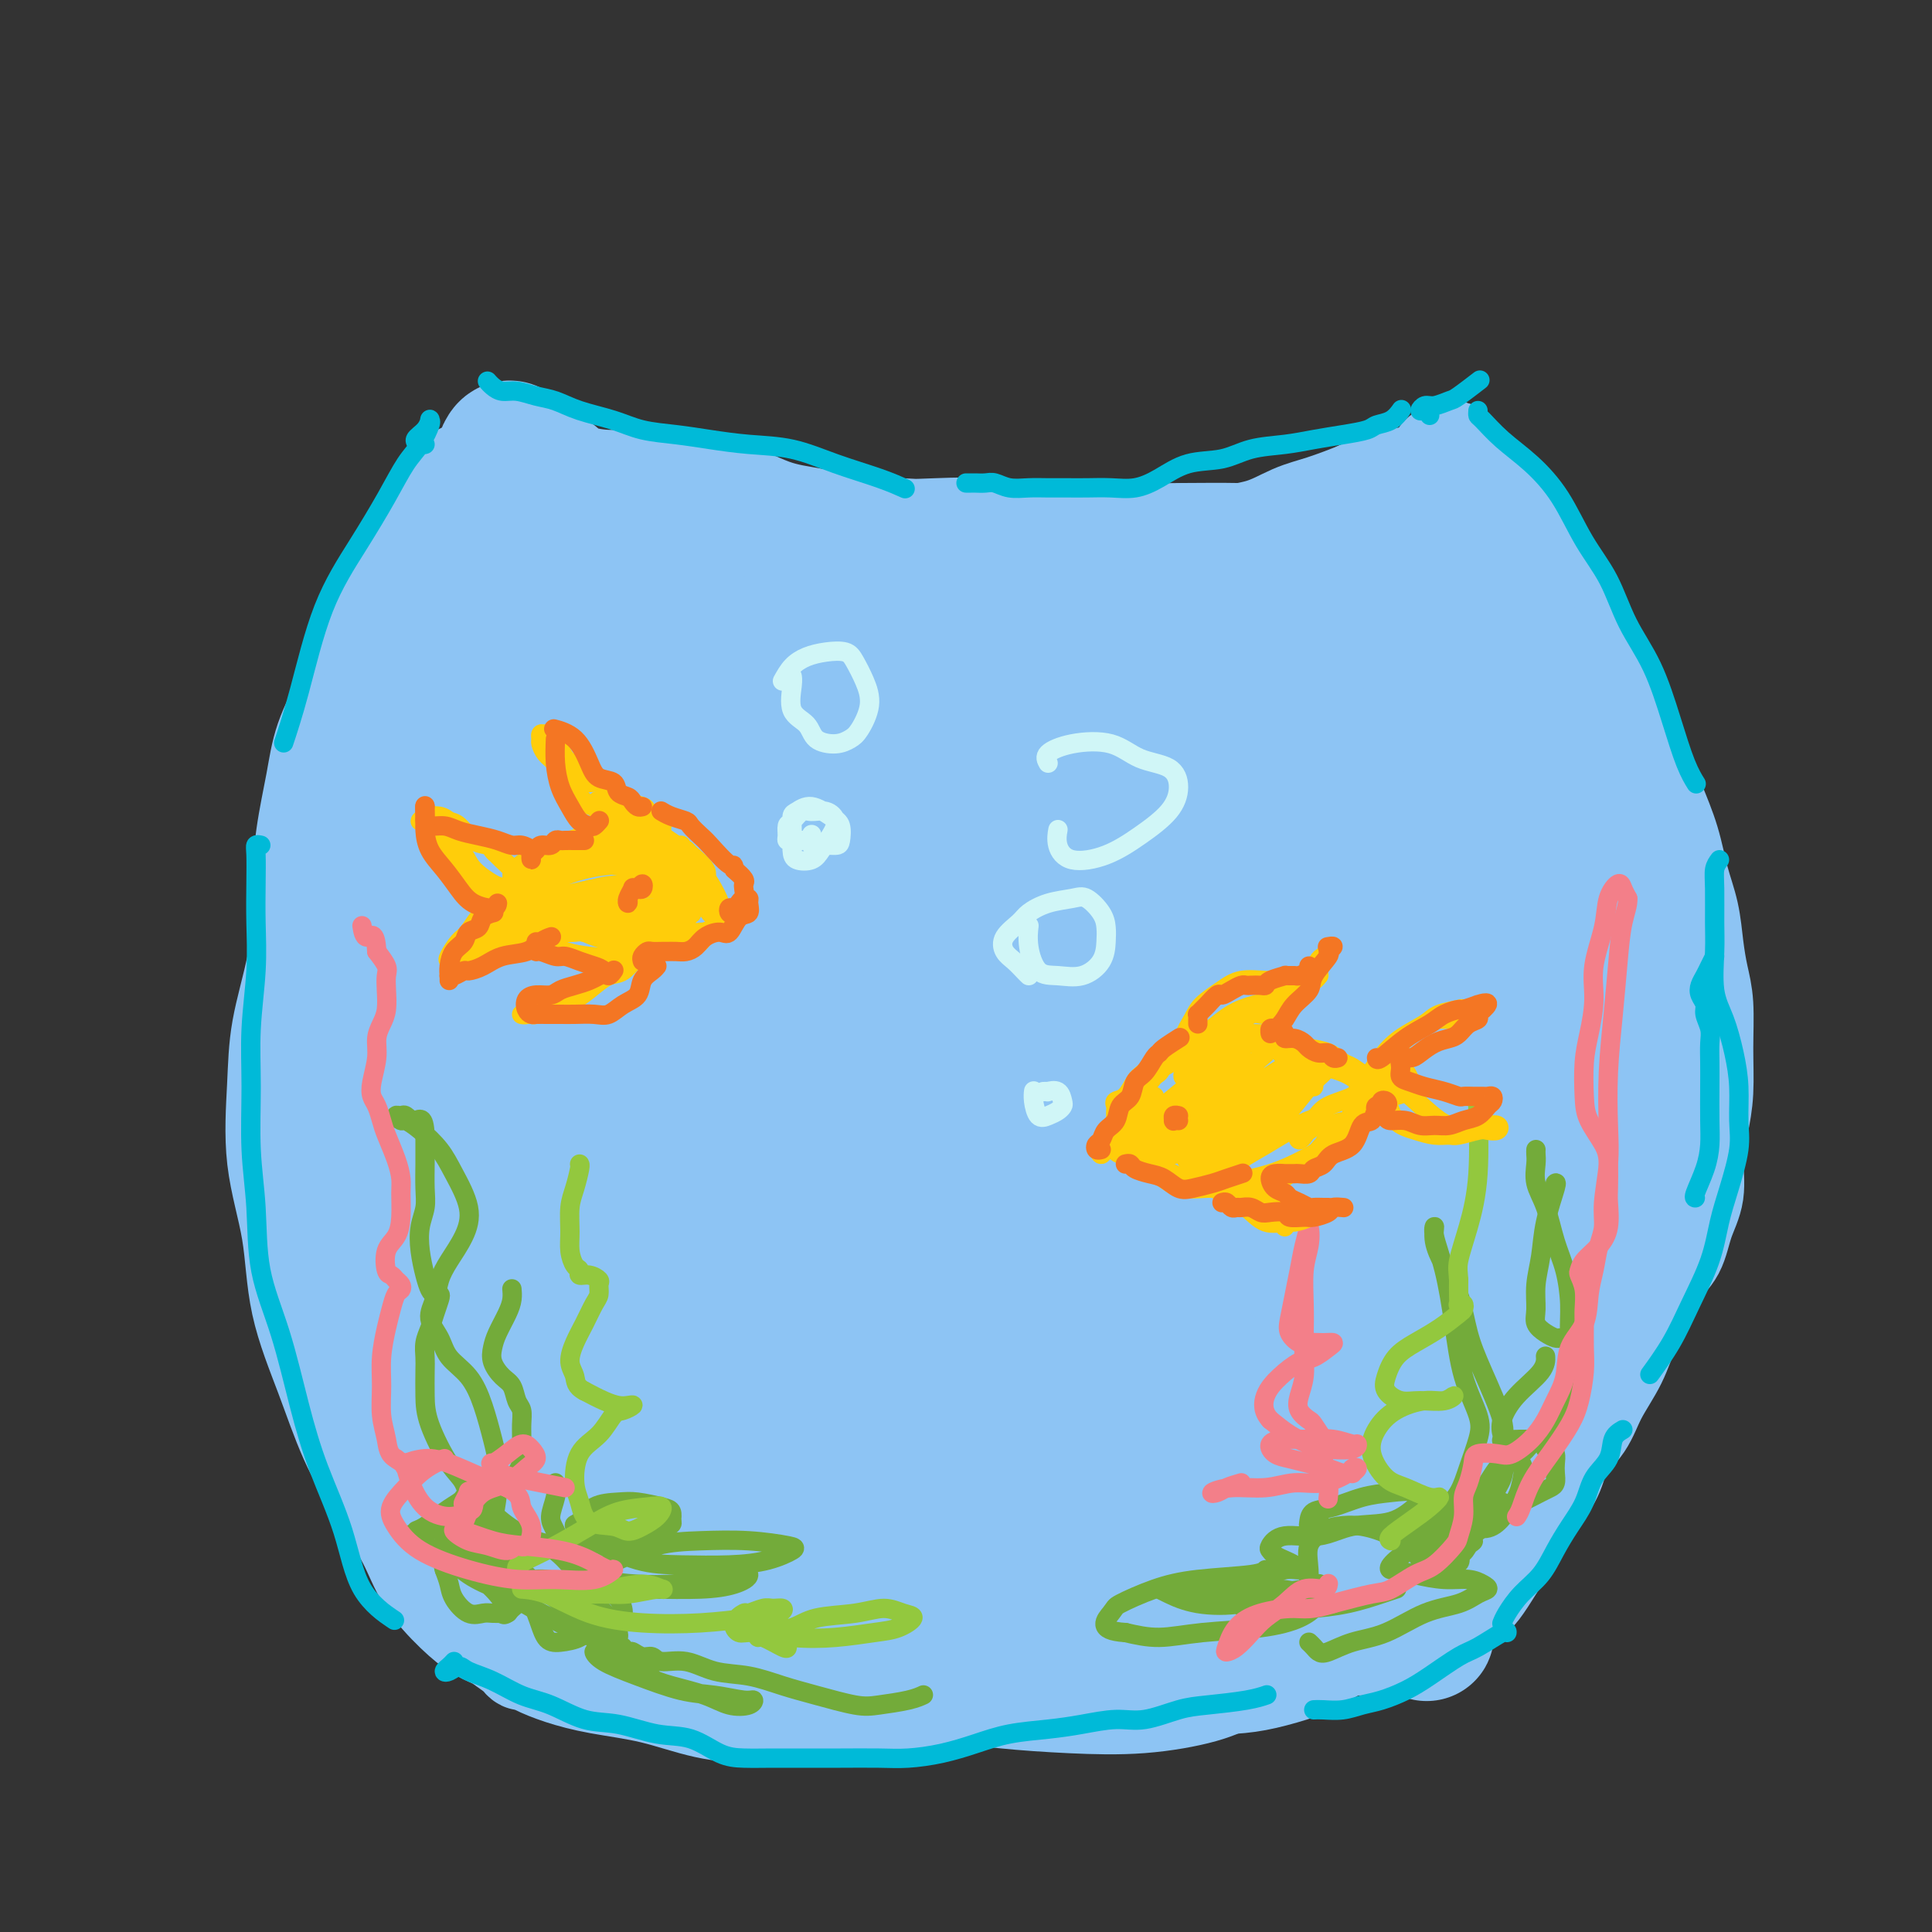 <svg viewBox='0 0 400 400' version='1.1' xmlns='http://www.w3.org/2000/svg' xmlns:xlink='http://www.w3.org/1999/xlink'><rect x="0" y="0" width="400" height="400" fill="#333333" stroke="none"/><g fill='none' stroke='rgb(141,196,244)' stroke-width='4' stroke-linecap='round' stroke-linejoin='round'><path d='M136,123c-0.343,-0.001 -0.686,-0.002 -1,0c-0.314,0.002 -0.598,0.006 -1,0c-0.402,-0.006 -0.922,-0.024 -1,0c-0.078,0.024 0.286,0.090 0,0c-0.286,-0.090 -1.223,-0.335 -2,0c-0.777,0.335 -1.393,1.251 -2,2c-0.607,0.749 -1.204,1.331 -2,2c-0.796,0.669 -1.791,1.424 -3,3c-1.209,1.576 -2.633,3.974 -4,6c-1.367,2.026 -2.677,3.680 -4,6c-1.323,2.320 -2.660,5.306 -4,8c-1.340,2.694 -2.683,5.094 -4,8c-1.317,2.906 -2.607,6.316 -4,10c-1.393,3.684 -2.889,7.642 -4,11c-1.111,3.358 -1.838,6.117 -3,10c-1.162,3.883 -2.757,8.889 -4,13c-1.243,4.111 -2.132,7.326 -3,11c-0.868,3.674 -1.716,7.809 -2,11c-0.284,3.191 -0.003,5.440 0,9c0.003,3.560 -0.272,8.430 0,12c0.272,3.570 1.089,5.841 2,9c0.911,3.159 1.914,7.208 3,11c1.086,3.792 2.254,7.329 4,11c1.746,3.671 4.070,7.478 5,9c0.930,1.522 0.465,0.761 0,0'/></g>
<g fill='none' stroke='rgb(141,196,244)' stroke-width='20' stroke-linecap='round' stroke-linejoin='round'><path d='M129,120c-0.239,-0.204 -0.478,-0.408 -1,-1c-0.522,-0.592 -1.326,-1.574 -2,-1c-0.674,0.574 -1.218,2.702 -2,4c-0.782,1.298 -1.801,1.764 -3,3c-1.199,1.236 -2.579,3.241 -4,5c-1.421,1.759 -2.882,3.273 -4,5c-1.118,1.727 -1.891,3.668 -3,6c-1.109,2.332 -2.554,5.056 -4,8c-1.446,2.944 -2.893,6.107 -4,9c-1.107,2.893 -1.874,5.514 -3,9c-1.126,3.486 -2.612,7.837 -4,12c-1.388,4.163 -2.678,8.139 -4,12c-1.322,3.861 -2.678,7.608 -4,11c-1.322,3.392 -2.612,6.430 -3,10c-0.388,3.570 0.127,7.672 0,12c-0.127,4.328 -0.894,8.882 -1,14c-0.106,5.118 0.449,10.801 1,16c0.551,5.199 1.099,9.914 2,14c0.901,4.086 2.154,7.543 4,11c1.846,3.457 4.286,6.913 7,11c2.714,4.087 5.701,8.806 8,12c2.299,3.194 3.908,4.863 6,7c2.092,2.137 4.665,4.741 7,7c2.335,2.259 4.430,4.172 6,6c1.570,1.828 2.615,3.569 3,5c0.385,1.431 0.110,2.552 0,3c-0.110,0.448 -0.055,0.224 0,0'/><path d='M124,333c0.269,0.003 0.539,0.006 0,0c-0.539,-0.006 -1.886,-0.021 -3,0c-1.114,0.021 -1.997,0.078 -3,0c-1.003,-0.078 -2.128,-0.289 -3,-1c-0.872,-0.711 -1.491,-1.921 -3,-4c-1.509,-2.079 -3.907,-5.028 -6,-8c-2.093,-2.972 -3.879,-5.969 -6,-9c-2.121,-3.031 -4.576,-6.096 -7,-9c-2.424,-2.904 -4.817,-5.647 -7,-9c-2.183,-3.353 -4.156,-7.317 -6,-11c-1.844,-3.683 -3.560,-7.085 -5,-10c-1.440,-2.915 -2.606,-5.344 -4,-9c-1.394,-3.656 -3.018,-8.539 -4,-13c-0.982,-4.461 -1.321,-8.502 -2,-13c-0.679,-4.498 -1.696,-9.454 -2,-14c-0.304,-4.546 0.107,-8.681 0,-13c-0.107,-4.319 -0.732,-8.823 -1,-13c-0.268,-4.177 -0.179,-8.029 0,-12c0.179,-3.971 0.446,-8.063 1,-12c0.554,-3.937 1.393,-7.720 2,-11c0.607,-3.280 0.982,-6.057 2,-9c1.018,-2.943 2.680,-6.054 4,-9c1.320,-2.946 2.297,-5.729 3,-8c0.703,-2.271 1.133,-4.030 2,-6c0.867,-1.970 2.171,-4.150 3,-6c0.829,-1.850 1.181,-3.368 2,-5c0.819,-1.632 2.104,-3.376 3,-5c0.896,-1.624 1.403,-3.129 2,-4c0.597,-0.871 1.284,-1.110 2,-2c0.716,-0.890 1.462,-2.432 2,-3c0.538,-0.568 0.868,-0.162 1,0c0.132,0.162 0.066,0.081 0,0'/><path d='M95,98c0.432,-0.294 0.865,-0.588 1,0c0.135,0.588 -0.026,2.059 1,3c1.026,0.941 3.240,1.352 5,2c1.760,0.648 3.066,1.533 5,2c1.934,0.467 4.495,0.517 7,1c2.505,0.483 4.954,1.400 8,2c3.046,0.600 6.690,0.883 10,1c3.310,0.117 6.287,0.069 10,0c3.713,-0.069 8.161,-0.159 12,0c3.839,0.159 7.070,0.567 11,1c3.930,0.433 8.559,0.890 13,1c4.441,0.110 8.693,-0.129 13,0c4.307,0.129 8.667,0.625 13,1c4.333,0.375 8.639,0.629 13,1c4.361,0.371 8.778,0.858 13,1c4.222,0.142 8.250,-0.061 12,0c3.750,0.061 7.221,0.385 11,0c3.779,-0.385 7.864,-1.480 11,-2c3.136,-0.520 5.323,-0.466 8,-1c2.677,-0.534 5.845,-1.656 8,-2c2.155,-0.344 3.298,0.090 4,0c0.702,-0.090 0.963,-0.705 1,-1c0.037,-0.295 -0.152,-0.272 -1,0c-0.848,0.272 -2.357,0.791 -4,1c-1.643,0.209 -3.421,0.109 -5,0c-1.579,-0.109 -2.959,-0.225 -5,0c-2.041,0.225 -4.742,0.791 -7,1c-2.258,0.209 -4.074,0.060 -7,0c-2.926,-0.060 -6.963,-0.030 -11,0'/><path d='M245,110c-8.570,0.139 -10.496,-0.014 -14,0c-3.504,0.014 -8.588,0.193 -13,0c-4.412,-0.193 -8.153,-0.759 -12,-1c-3.847,-0.241 -7.800,-0.156 -12,0c-4.200,0.156 -8.648,0.383 -13,0c-4.352,-0.383 -8.609,-1.374 -12,-2c-3.391,-0.626 -5.917,-0.885 -9,-2c-3.083,-1.115 -6.723,-3.086 -10,-4c-3.277,-0.914 -6.189,-0.773 -9,-1c-2.811,-0.227 -5.519,-0.824 -8,-1c-2.481,-0.176 -4.734,0.069 -7,0c-2.266,-0.069 -4.543,-0.451 -6,-1c-1.457,-0.549 -2.092,-1.264 -3,-2c-0.908,-0.736 -2.088,-1.492 -3,-2c-0.912,-0.508 -1.555,-0.767 -2,-1c-0.445,-0.233 -0.691,-0.439 -1,0c-0.309,0.439 -0.682,1.525 0,2c0.682,0.475 2.420,0.340 4,1c1.580,0.660 3.002,2.117 5,3c1.998,0.883 4.572,1.193 7,2c2.428,0.807 4.709,2.110 8,3c3.291,0.890 7.592,1.366 12,2c4.408,0.634 8.924,1.427 13,2c4.076,0.573 7.713,0.927 12,1c4.287,0.073 9.226,-0.135 14,0c4.774,0.135 9.384,0.614 14,1c4.616,0.386 9.237,0.681 14,1c4.763,0.319 9.667,0.663 14,1c4.333,0.337 8.095,0.668 12,1c3.905,0.332 7.952,0.666 12,1'/><path d='M252,114c16.104,0.976 10.364,0.416 10,0c-0.364,-0.416 4.650,-0.690 8,-1c3.350,-0.310 5.038,-0.658 7,-1c1.962,-0.342 4.200,-0.680 6,-1c1.800,-0.320 3.163,-0.622 5,-1c1.837,-0.378 4.148,-0.833 5,-1c0.852,-0.167 0.243,-0.048 0,0c-0.243,0.048 -0.122,0.024 0,0'/><path d='M293,104c-0.004,-0.198 -0.009,-0.396 0,-1c0.009,-0.604 0.031,-1.612 0,-2c-0.031,-0.388 -0.116,-0.154 0,0c0.116,0.154 0.435,0.227 1,0c0.565,-0.227 1.378,-0.754 2,0c0.622,0.754 1.052,2.788 2,4c0.948,1.212 2.414,1.603 4,3c1.586,1.397 3.293,3.801 5,6c1.707,2.199 3.416,4.192 5,7c1.584,2.808 3.043,6.430 5,9c1.957,2.570 4.410,4.088 6,6c1.590,1.912 2.316,4.218 3,6c0.684,1.782 1.328,3.038 2,4c0.672,0.962 1.374,1.628 2,2c0.626,0.372 1.177,0.448 1,0c-0.177,-0.448 -1.081,-1.422 -2,-3c-0.919,-1.578 -1.852,-3.761 -3,-6c-1.148,-2.239 -2.512,-4.533 -4,-7c-1.488,-2.467 -3.099,-5.106 -5,-8c-1.901,-2.894 -4.093,-6.042 -6,-9c-1.907,-2.958 -3.531,-5.725 -5,-8c-1.469,-2.275 -2.784,-4.058 -4,-6c-1.216,-1.942 -2.335,-4.043 -3,-5c-0.665,-0.957 -0.876,-0.770 -1,-1c-0.124,-0.230 -0.159,-0.878 0,-1c0.159,-0.122 0.513,0.281 1,0c0.487,-0.281 1.108,-1.247 2,-1c0.892,0.247 2.053,1.705 3,3c0.947,1.295 1.678,2.426 3,4c1.322,1.574 3.235,3.593 5,6c1.765,2.407 3.383,5.204 5,8'/><path d='M317,114c3.885,4.917 5.596,6.711 7,9c1.404,2.289 2.500,5.075 4,8c1.500,2.925 3.403,5.991 5,9c1.597,3.009 2.889,5.962 4,9c1.111,3.038 2.042,6.162 3,9c0.958,2.838 1.944,5.391 3,8c1.056,2.609 2.180,5.274 3,8c0.820,2.726 1.334,5.513 2,8c0.666,2.487 1.485,4.675 2,7c0.515,2.325 0.727,4.787 1,7c0.273,2.213 0.606,4.175 1,6c0.394,1.825 0.847,3.511 1,6c0.153,2.489 0.004,5.781 0,9c-0.004,3.219 0.136,6.365 0,9c-0.136,2.635 -0.549,4.760 -1,7c-0.451,2.240 -0.940,4.594 -1,7c-0.060,2.406 0.309,4.864 0,7c-0.309,2.136 -1.297,3.948 -2,6c-0.703,2.052 -1.121,4.342 -2,6c-0.879,1.658 -2.221,2.682 -3,4c-0.779,1.318 -0.997,2.928 -2,5c-1.003,2.072 -2.790,4.605 -4,7c-1.210,2.395 -1.842,4.653 -3,7c-1.158,2.347 -2.841,4.785 -4,7c-1.159,2.215 -1.794,4.209 -3,6c-1.206,1.791 -2.983,3.381 -4,5c-1.017,1.619 -1.272,3.268 -2,5c-0.728,1.732 -1.927,3.547 -3,5c-1.073,1.453 -2.020,2.545 -3,4c-0.980,1.455 -1.994,3.273 -3,5c-1.006,1.727 -2.003,3.364 -3,5'/><path d='M310,324c-6.482,10.611 -4.188,4.638 -4,3c0.188,-1.638 -1.730,1.057 -3,3c-1.270,1.943 -1.892,3.132 -3,4c-1.108,0.868 -2.702,1.413 -4,2c-1.298,0.587 -2.302,1.215 -3,2c-0.698,0.785 -1.092,1.727 -2,2c-0.908,0.273 -2.329,-0.123 -3,0c-0.671,0.123 -0.590,0.764 -1,1c-0.410,0.236 -1.311,0.066 -2,0c-0.689,-0.066 -1.167,-0.029 -2,0c-0.833,0.029 -2.022,0.050 -3,0c-0.978,-0.050 -1.745,-0.170 -3,0c-1.255,0.170 -2.997,0.631 -5,1c-2.003,0.369 -4.268,0.645 -6,1c-1.732,0.355 -2.931,0.790 -5,1c-2.069,0.210 -5.007,0.194 -8,0c-2.993,-0.194 -6.040,-0.566 -9,-1c-2.960,-0.434 -5.833,-0.929 -9,-1c-3.167,-0.071 -6.629,0.281 -10,0c-3.371,-0.281 -6.650,-1.196 -10,-2c-3.350,-0.804 -6.770,-1.496 -10,-2c-3.230,-0.504 -6.269,-0.820 -9,-1c-2.731,-0.180 -5.155,-0.224 -8,0c-2.845,0.224 -6.112,0.715 -9,1c-2.888,0.285 -5.398,0.364 -8,0c-2.602,-0.364 -5.297,-1.172 -8,-2c-2.703,-0.828 -5.415,-1.675 -8,-2c-2.585,-0.325 -5.043,-0.128 -7,0c-1.957,0.128 -3.411,0.188 -5,0c-1.589,-0.188 -3.311,-0.625 -5,-1c-1.689,-0.375 -3.344,-0.687 -5,-1'/><path d='M133,332c-20.683,-1.985 -8.389,-0.948 -5,-1c3.389,-0.052 -2.127,-1.191 -5,-2c-2.873,-0.809 -3.102,-1.286 -4,-2c-0.898,-0.714 -2.467,-1.665 -4,-2c-1.533,-0.335 -3.032,-0.053 -4,0c-0.968,0.053 -1.404,-0.121 -2,0c-0.596,0.121 -1.352,0.538 -2,0c-0.648,-0.538 -1.189,-2.030 -2,-3c-0.811,-0.970 -1.893,-1.419 -3,-2c-1.107,-0.581 -2.240,-1.294 -3,-2c-0.760,-0.706 -1.147,-1.403 -2,-2c-0.853,-0.597 -2.172,-1.092 -3,-2c-0.828,-0.908 -1.166,-2.228 -2,-4c-0.834,-1.772 -2.163,-3.996 -3,-6c-0.837,-2.004 -1.183,-3.788 -2,-6c-0.817,-2.212 -2.106,-4.851 -3,-8c-0.894,-3.149 -1.392,-6.807 -2,-10c-0.608,-3.193 -1.326,-5.922 -2,-9c-0.674,-3.078 -1.305,-6.505 -2,-10c-0.695,-3.495 -1.454,-7.060 -2,-11c-0.546,-3.940 -0.879,-8.256 -1,-12c-0.121,-3.744 -0.030,-6.915 0,-11c0.030,-4.085 -0.000,-9.085 0,-14c0.000,-4.915 0.031,-9.745 1,-14c0.969,-4.255 2.877,-7.934 4,-12c1.123,-4.066 1.462,-8.518 2,-12c0.538,-3.482 1.277,-5.994 2,-9c0.723,-3.006 1.431,-6.507 2,-10c0.569,-3.493 0.999,-6.979 2,-10c1.001,-3.021 2.572,-5.577 4,-8c1.428,-2.423 2.714,-4.711 4,-7'/><path d='M96,131c1.244,-2.556 0.356,-1.444 0,-1c-0.356,0.444 -0.178,0.222 0,0'/><path d='M101,109c-1.121,-0.042 -2.242,-0.083 -3,0c-0.758,0.083 -1.151,0.292 -2,1c-0.849,0.708 -2.152,1.917 -3,3c-0.848,1.083 -1.240,2.042 -2,3c-0.760,0.958 -1.889,1.916 -3,3c-1.111,1.084 -2.204,2.294 -3,4c-0.796,1.706 -1.294,3.909 -2,6c-0.706,2.091 -1.621,4.070 -3,7c-1.379,2.930 -3.222,6.812 -5,11c-1.778,4.188 -3.492,8.682 -5,13c-1.508,4.318 -2.810,8.461 -4,13c-1.190,4.539 -2.269,9.474 -3,14c-0.731,4.526 -1.114,8.644 -2,13c-0.886,4.356 -2.276,8.952 -3,13c-0.724,4.048 -0.781,7.550 -1,12c-0.219,4.450 -0.598,9.848 0,15c0.598,5.152 2.174,10.057 3,15c0.826,4.943 0.903,9.922 2,15c1.097,5.078 3.214,10.253 5,15c1.786,4.747 3.239,9.067 5,13c1.761,3.933 3.828,7.480 6,11c2.172,3.520 4.447,7.011 6,10c1.553,2.989 2.383,5.474 4,8c1.617,2.526 4.019,5.094 6,7c1.981,1.906 3.540,3.151 5,4c1.460,0.849 2.822,1.302 4,2c1.178,0.698 2.171,1.641 3,2c0.829,0.359 1.492,0.135 2,0c0.508,-0.135 0.859,-0.181 1,0c0.141,0.181 0.070,0.591 0,1'/><path d='M109,343c3.034,2.412 0.118,0.442 -1,0c-1.118,-0.442 -0.440,0.644 0,1c0.440,0.356 0.640,-0.019 1,0c0.360,0.019 0.878,0.432 2,1c1.122,0.568 2.848,1.291 5,2c2.152,0.709 4.730,1.402 8,2c3.270,0.598 7.231,1.100 11,2c3.769,0.900 7.346,2.200 11,3c3.654,0.800 7.386,1.102 11,1c3.614,-0.102 7.109,-0.608 11,-1c3.891,-0.392 8.178,-0.669 12,-1c3.822,-0.331 7.180,-0.717 11,-1c3.820,-0.283 8.104,-0.465 12,-1c3.896,-0.535 7.405,-1.425 11,-2c3.595,-0.575 7.277,-0.836 11,-1c3.723,-0.164 7.487,-0.233 11,0c3.513,0.233 6.773,0.766 10,1c3.227,0.234 6.420,0.168 9,0c2.580,-0.168 4.547,-0.437 7,-1c2.453,-0.563 5.391,-1.421 7,-2c1.609,-0.579 1.888,-0.880 2,-1c0.112,-0.120 0.056,-0.060 0,0'/></g>
<g fill='none' stroke='rgb(141,196,244)' stroke-width='28' stroke-linecap='round' stroke-linejoin='round'><path d='M105,100c0.107,-0.241 0.215,-0.482 0,-1c-0.215,-0.518 -0.751,-1.314 -1,-2c-0.249,-0.686 -0.210,-1.262 0,-2c0.210,-0.738 0.590,-1.637 1,-2c0.410,-0.363 0.849,-0.188 1,0c0.151,0.188 0.014,0.390 0,1c-0.014,0.610 0.094,1.630 0,2c-0.094,0.370 -0.392,0.091 0,0c0.392,-0.091 1.472,0.005 2,0c0.528,-0.005 0.504,-0.111 1,0c0.496,0.111 1.513,0.438 2,1c0.487,0.562 0.443,1.359 1,2c0.557,0.641 1.713,1.128 3,2c1.287,0.872 2.703,2.131 4,3c1.297,0.869 2.475,1.349 4,2c1.525,0.651 3.396,1.475 5,2c1.604,0.525 2.940,0.753 5,1c2.060,0.247 4.844,0.514 7,1c2.156,0.486 3.684,1.190 6,2c2.316,0.810 5.420,1.726 8,2c2.580,0.274 4.635,-0.095 7,0c2.365,0.095 5.041,0.655 8,1c2.959,0.345 6.203,0.475 9,1c2.797,0.525 5.147,1.447 8,2c2.853,0.553 6.210,0.738 9,1c2.790,0.262 5.013,0.599 8,1c2.987,0.401 6.737,0.864 10,1c3.263,0.136 6.040,-0.056 9,0c2.960,0.056 6.105,0.361 9,0c2.895,-0.361 5.542,-1.389 8,-2c2.458,-0.611 4.729,-0.806 7,-1'/><path d='M246,118c6.527,-1.065 6.346,-2.228 8,-3c1.654,-0.772 5.143,-1.152 8,-2c2.857,-0.848 5.082,-2.163 7,-3c1.918,-0.837 3.528,-1.195 6,-2c2.472,-0.805 5.804,-2.058 8,-3c2.196,-0.942 3.254,-1.573 5,-2c1.746,-0.427 4.179,-0.651 6,-1c1.821,-0.349 3.029,-0.825 4,-1c0.971,-0.175 1.706,-0.050 2,0c0.294,0.050 0.147,0.025 0,0'/><path d='M288,103c0.444,-0.241 0.889,-0.482 0,0c-0.889,0.482 -3.111,1.687 -4,2c-0.889,0.313 -0.444,-0.265 -1,0c-0.556,0.265 -2.114,1.373 -3,2c-0.886,0.627 -1.100,0.772 -2,1c-0.900,0.228 -2.485,0.537 -4,1c-1.515,0.463 -2.960,1.079 -5,2c-2.040,0.921 -4.676,2.147 -7,3c-2.324,0.853 -4.335,1.332 -7,2c-2.665,0.668 -5.985,1.523 -9,2c-3.015,0.477 -5.724,0.575 -9,1c-3.276,0.425 -7.117,1.178 -11,2c-3.883,0.822 -7.808,1.712 -12,2c-4.192,0.288 -8.651,-0.027 -13,0c-4.349,0.027 -8.589,0.397 -13,0c-4.411,-0.397 -8.992,-1.560 -13,-2c-4.008,-0.440 -7.442,-0.156 -11,0c-3.558,0.156 -7.241,0.186 -11,0c-3.759,-0.186 -7.595,-0.587 -11,-1c-3.405,-0.413 -6.378,-0.839 -9,-1c-2.622,-0.161 -4.892,-0.059 -7,0c-2.108,0.059 -4.052,0.075 -6,0c-1.948,-0.075 -3.899,-0.241 -5,0c-1.101,0.241 -1.353,0.891 -2,1c-0.647,0.109 -1.690,-0.321 -2,0c-0.310,0.321 0.112,1.394 0,2c-0.112,0.606 -0.760,0.744 -1,2c-0.240,1.256 -0.073,3.629 0,7c0.073,3.371 0.050,7.739 0,13c-0.050,5.261 -0.129,11.417 0,18c0.129,6.583 0.465,13.595 1,21c0.535,7.405 1.267,15.202 2,23'/><path d='M113,206c1.573,17.874 4.505,19.560 7,26c2.495,6.440 4.554,17.635 7,27c2.446,9.365 5.279,16.900 8,24c2.721,7.100 5.330,13.767 7,19c1.670,5.233 2.401,9.033 3,12c0.599,2.967 1.065,5.100 1,6c-0.065,0.900 -0.662,0.567 -2,0c-1.338,-0.567 -3.416,-1.368 -6,-5c-2.584,-3.632 -5.674,-10.094 -10,-17c-4.326,-6.906 -9.889,-14.254 -15,-22c-5.111,-7.746 -9.772,-15.890 -13,-21c-3.228,-5.110 -5.024,-7.186 -6,-8c-0.976,-0.814 -1.131,-0.365 -1,2c0.131,2.365 0.549,6.648 2,12c1.451,5.352 3.936,11.774 7,19c3.064,7.226 6.708,15.256 11,23c4.292,7.744 9.233,15.202 13,21c3.767,5.798 6.360,9.936 8,12c1.640,2.064 2.327,2.052 3,2c0.673,-0.052 1.330,-0.145 1,-2c-0.330,-1.855 -1.649,-5.471 -4,-11c-2.351,-5.529 -5.733,-12.972 -11,-23c-5.267,-10.028 -12.417,-22.640 -18,-35c-5.583,-12.360 -9.598,-24.467 -12,-32c-2.402,-7.533 -3.193,-10.492 -3,-12c0.193,-1.508 1.368,-1.564 3,0c1.632,1.564 3.722,4.748 7,11c3.278,6.252 7.745,15.573 14,27c6.255,11.427 14.300,24.961 22,36c7.700,11.039 15.057,19.583 21,26c5.943,6.417 10.471,10.709 15,15'/><path d='M172,338c6.707,7.291 5.473,5.020 6,4c0.527,-1.020 2.815,-0.787 2,-4c-0.815,-3.213 -4.731,-9.871 -10,-19c-5.269,-9.129 -11.889,-20.730 -20,-35c-8.111,-14.270 -17.713,-31.210 -25,-47c-7.287,-15.790 -12.258,-30.429 -16,-41c-3.742,-10.571 -6.253,-17.074 -7,-20c-0.747,-2.926 0.271,-2.277 1,-1c0.729,1.277 1.169,3.180 4,9c2.831,5.820 8.055,15.557 13,26c4.945,10.443 9.613,21.593 17,34c7.387,12.407 17.495,26.072 27,38c9.505,11.928 18.408,22.119 25,30c6.592,7.881 10.872,13.451 15,18c4.128,4.549 8.104,8.078 10,10c1.896,1.922 1.710,2.239 1,2c-0.710,-0.239 -1.946,-1.033 -6,-6c-4.054,-4.967 -10.927,-14.109 -19,-25c-8.073,-10.891 -17.346,-23.533 -25,-36c-7.654,-12.467 -13.688,-24.760 -19,-35c-5.312,-10.240 -9.901,-18.426 -13,-26c-3.099,-7.574 -4.708,-14.534 -6,-20c-1.292,-5.466 -2.268,-9.437 -3,-12c-0.732,-2.563 -1.221,-3.716 -1,-3c0.221,0.716 1.152,3.302 4,9c2.848,5.698 7.614,14.507 14,26c6.386,11.493 14.392,25.668 24,40c9.608,14.332 20.818,28.820 30,40c9.182,11.180 16.338,19.051 21,24c4.662,4.949 6.831,6.974 9,9'/><path d='M225,327c9.674,11.840 3.860,4.940 1,1c-2.860,-3.940 -2.766,-4.922 -6,-10c-3.234,-5.078 -9.798,-14.253 -17,-24c-7.202,-9.747 -15.044,-20.065 -25,-36c-9.956,-15.935 -22.026,-37.487 -30,-55c-7.974,-17.513 -11.853,-30.985 -15,-41c-3.147,-10.015 -5.561,-16.571 -7,-21c-1.439,-4.429 -1.903,-6.730 -2,-8c-0.097,-1.270 0.173,-1.509 1,0c0.827,1.509 2.210,4.766 5,12c2.790,7.234 6.988,18.445 12,29c5.012,10.555 10.837,20.453 19,33c8.163,12.547 18.663,27.743 29,41c10.337,13.257 20.510,24.574 29,34c8.490,9.426 15.299,16.960 21,23c5.701,6.040 10.296,10.585 14,14c3.704,3.415 6.516,5.699 8,7c1.484,1.301 1.641,1.618 1,1c-0.641,-0.618 -2.079,-2.170 -6,-7c-3.921,-4.830 -10.324,-12.939 -17,-21c-6.676,-8.061 -13.624,-16.074 -22,-27c-8.376,-10.926 -18.179,-24.764 -27,-39c-8.821,-14.236 -16.660,-28.872 -23,-42c-6.340,-13.128 -11.180,-24.750 -15,-35c-3.820,-10.250 -6.620,-19.128 -9,-25c-2.380,-5.872 -4.339,-8.737 -5,-10c-0.661,-1.263 -0.022,-0.924 1,2c1.022,2.924 2.429,8.433 6,18c3.571,9.567 9.308,23.191 16,36c6.692,12.809 14.341,24.803 24,38c9.659,13.197 21.330,27.599 33,42'/><path d='M219,257c11.581,13.608 24.035,26.629 34,37c9.965,10.371 17.441,18.091 23,24c5.559,5.909 9.202,10.005 12,13c2.798,2.995 4.750,4.889 6,6c1.250,1.111 1.798,1.439 1,1c-0.798,-0.439 -2.941,-1.646 -8,-6c-5.059,-4.354 -13.035,-11.857 -21,-20c-7.965,-8.143 -15.920,-16.927 -26,-31c-10.080,-14.073 -22.284,-33.434 -31,-49c-8.716,-15.566 -13.942,-27.338 -18,-37c-4.058,-9.662 -6.946,-17.213 -9,-23c-2.054,-5.787 -3.274,-9.810 -4,-13c-0.726,-3.190 -0.957,-5.547 -1,-7c-0.043,-1.453 0.104,-2.002 1,-1c0.896,1.002 2.543,3.554 6,10c3.457,6.446 8.726,16.784 15,28c6.274,11.216 13.555,23.310 22,35c8.445,11.690 18.055,22.976 26,32c7.945,9.024 14.224,15.785 20,22c5.776,6.215 11.050,11.885 15,16c3.950,4.115 6.577,6.677 8,8c1.423,1.323 1.642,1.409 1,1c-0.642,-0.409 -2.143,-1.313 -6,-5c-3.857,-3.687 -10.068,-10.155 -17,-18c-6.932,-7.845 -14.585,-17.065 -24,-29c-9.415,-11.935 -20.591,-26.584 -31,-41c-10.409,-14.416 -20.052,-28.601 -27,-40c-6.948,-11.399 -11.203,-20.014 -14,-25c-2.797,-4.986 -4.138,-6.342 -5,-7c-0.862,-0.658 -1.246,-0.616 -1,0c0.246,0.616 1.123,1.808 2,3'/><path d='M168,141c1.825,3.288 5.887,10.006 11,18c5.113,7.994 11.277,17.262 19,27c7.723,9.738 17.004,19.944 27,31c9.996,11.056 20.708,22.960 31,33c10.292,10.040 20.162,18.214 28,25c7.838,6.786 13.642,12.184 18,16c4.358,3.816 7.271,6.050 9,8c1.729,1.950 2.273,3.615 2,4c-0.273,0.385 -1.363,-0.512 -5,-4c-3.637,-3.488 -9.822,-9.567 -17,-17c-7.178,-7.433 -15.350,-16.220 -25,-28c-9.650,-11.780 -20.778,-26.554 -30,-40c-9.222,-13.446 -16.538,-25.564 -22,-36c-5.462,-10.436 -9.069,-19.189 -11,-24c-1.931,-4.811 -2.187,-5.680 -2,-6c0.187,-0.320 0.816,-0.090 2,1c1.184,1.090 2.922,3.042 6,7c3.078,3.958 7.497,9.924 13,17c5.503,7.076 12.091,15.263 21,26c8.909,10.737 20.138,24.023 29,34c8.862,9.977 15.356,16.643 21,22c5.644,5.357 10.437,9.405 13,12c2.563,2.595 2.895,3.738 3,4c0.105,0.262 -0.017,-0.357 -3,-3c-2.983,-2.643 -8.827,-7.311 -16,-14c-7.173,-6.689 -15.673,-15.401 -26,-27c-10.327,-11.599 -22.480,-26.086 -33,-40c-10.520,-13.914 -19.407,-27.255 -26,-36c-6.593,-8.745 -10.890,-12.893 -14,-15c-3.110,-2.107 -5.031,-2.173 -6,-2c-0.969,0.173 -0.984,0.587 -1,1'/><path d='M184,135c-1.049,0.083 -0.171,0.792 2,3c2.171,2.208 5.636,5.917 11,12c5.364,6.083 12.627,14.540 19,22c6.373,7.460 11.858,13.922 26,26c14.142,12.078 36.943,29.772 49,39c12.057,9.228 13.370,9.989 15,11c1.630,1.011 3.577,2.273 5,3c1.423,0.727 2.323,0.918 0,-2c-2.323,-2.918 -7.870,-8.944 -14,-16c-6.130,-7.056 -12.845,-15.142 -21,-26c-8.155,-10.858 -17.750,-24.489 -26,-38c-8.250,-13.511 -15.154,-26.902 -19,-33c-3.846,-6.098 -4.633,-4.902 -5,-5c-0.367,-0.098 -0.313,-1.489 1,0c1.313,1.489 3.885,5.860 8,13c4.115,7.140 9.774,17.051 17,27c7.226,9.949 16.019,19.937 24,28c7.981,8.063 15.150,14.201 21,19c5.850,4.799 10.381,8.260 14,11c3.619,2.740 6.326,4.761 8,5c1.674,0.239 2.316,-1.302 1,-4c-1.316,-2.698 -4.588,-6.551 -9,-12c-4.412,-5.449 -9.964,-12.492 -17,-22c-7.036,-9.508 -15.558,-21.481 -23,-34c-7.442,-12.519 -13.805,-25.583 -17,-32c-3.195,-6.417 -3.224,-6.186 -3,-6c0.224,0.186 0.699,0.328 2,1c1.301,0.672 3.427,1.873 7,6c3.573,4.127 8.592,11.179 15,19c6.408,7.821 14.204,16.410 22,25'/><path d='M297,175c10.771,11.335 14.697,14.173 19,18c4.303,3.827 8.983,8.643 12,11c3.017,2.357 4.371,2.255 5,2c0.629,-0.255 0.535,-0.665 -1,-4c-1.535,-3.335 -4.509,-9.596 -9,-17c-4.491,-7.404 -10.498,-15.950 -16,-26c-5.502,-10.050 -10.498,-21.603 -14,-30c-3.502,-8.397 -5.508,-13.638 -6,-15c-0.492,-1.362 0.531,1.156 1,2c0.469,0.844 0.384,0.013 2,3c1.616,2.987 4.935,9.790 9,17c4.065,7.210 8.878,14.826 14,22c5.122,7.174 10.552,13.907 14,18c3.448,4.093 4.914,5.546 6,6c1.086,0.454 1.793,-0.091 2,-1c0.207,-0.909 -0.085,-2.181 -2,-6c-1.915,-3.819 -5.452,-10.185 -9,-17c-3.548,-6.815 -7.107,-14.080 -11,-22c-3.893,-7.920 -8.119,-16.495 -10,-20c-1.881,-3.505 -1.416,-1.938 -1,-1c0.416,0.938 0.784,1.248 2,3c1.216,1.752 3.281,4.947 6,9c2.719,4.053 6.094,8.966 9,13c2.906,4.034 5.343,7.191 8,11c2.657,3.809 5.532,8.271 8,13c2.468,4.729 4.527,9.725 6,14c1.473,4.275 2.359,7.831 3,12c0.641,4.169 1.038,8.953 1,14c-0.038,5.047 -0.510,10.359 -1,15c-0.490,4.641 -0.997,8.612 -2,13c-1.003,4.388 -2.501,9.194 -4,14'/><path d='M338,246c-1.865,8.912 -3.027,10.190 -5,13c-1.973,2.810 -4.758,7.150 -7,11c-2.242,3.850 -3.940,7.211 -6,11c-2.060,3.789 -4.483,8.006 -7,11c-2.517,2.994 -5.127,4.765 -8,7c-2.873,2.235 -6.010,4.935 -9,8c-2.990,3.065 -5.835,6.496 -8,10c-2.165,3.504 -3.650,7.082 -5,10c-1.350,2.918 -2.564,5.176 -4,7c-1.436,1.824 -3.092,3.212 -4,4c-0.908,0.788 -1.066,0.974 -1,1c0.066,0.026 0.356,-0.108 1,-1c0.644,-0.892 1.642,-2.540 3,-4c1.358,-1.460 3.075,-2.730 5,-5c1.925,-2.270 4.057,-5.540 6,-9c1.943,-3.460 3.696,-7.112 6,-12c2.304,-4.888 5.158,-11.014 7,-17c1.842,-5.986 2.673,-11.834 4,-17c1.327,-5.166 3.151,-9.650 4,-14c0.849,-4.350 0.723,-8.567 1,-14c0.277,-5.433 0.956,-12.084 1,-19c0.044,-6.916 -0.549,-14.098 -1,-20c-0.451,-5.902 -0.760,-10.525 -1,-14c-0.240,-3.475 -0.410,-5.803 -1,-9c-0.590,-3.197 -1.600,-7.265 -2,-11c-0.400,-3.735 -0.190,-7.138 -1,-11c-0.810,-3.862 -2.640,-8.184 -4,-12c-1.360,-3.816 -2.251,-7.126 -3,-10c-0.749,-2.874 -1.355,-5.312 -2,-7c-0.645,-1.688 -1.327,-2.625 -2,-3c-0.673,-0.375 -1.336,-0.187 -2,0'/><path d='M293,130c-1.127,-0.716 -1.945,-1.006 -3,-1c-1.055,0.006 -2.346,0.308 -4,0c-1.654,-0.308 -3.670,-1.227 -6,-1c-2.330,0.227 -4.973,1.601 -8,3c-3.027,1.399 -6.439,2.824 -10,4c-3.561,1.176 -7.271,2.102 -11,3c-3.729,0.898 -7.476,1.768 -12,3c-4.524,1.232 -9.827,2.825 -15,4c-5.173,1.175 -10.218,1.932 -15,3c-4.782,1.068 -9.300,2.449 -14,4c-4.700,1.551 -9.581,3.274 -14,5c-4.419,1.726 -8.377,3.455 -12,5c-3.623,1.545 -6.910,2.907 -10,4c-3.090,1.093 -5.982,1.919 -9,3c-3.018,1.081 -6.160,2.417 -9,4c-2.840,1.583 -5.377,3.412 -8,5c-2.623,1.588 -5.333,2.935 -8,4c-2.667,1.065 -5.290,1.849 -8,3c-2.710,1.151 -5.507,2.668 -8,4c-2.493,1.332 -4.681,2.480 -7,3c-2.319,0.520 -4.767,0.412 -7,1c-2.233,0.588 -4.250,1.872 -6,3c-1.750,1.128 -3.235,2.100 -4,4c-0.765,1.900 -0.812,4.728 0,9c0.812,4.272 2.481,9.986 5,15c2.519,5.014 5.887,9.326 9,13c3.113,3.674 5.972,6.711 9,9c3.028,2.289 6.224,3.830 9,5c2.776,1.170 5.132,1.969 7,2c1.868,0.031 3.248,-0.705 4,-2c0.752,-1.295 0.876,-3.147 1,-5'/><path d='M129,246c0.332,-2.533 -1.338,-5.367 -3,-8c-1.662,-2.633 -3.314,-5.066 -5,-8c-1.686,-2.934 -3.404,-6.368 -6,-9c-2.596,-2.632 -6.071,-4.461 -8,-4c-1.929,0.461 -2.312,3.213 -2,7c0.312,3.787 1.321,8.610 3,14c1.679,5.390 4.030,11.348 7,17c2.970,5.652 6.559,10.999 11,16c4.441,5.001 9.733,9.658 15,15c5.267,5.342 10.509,11.371 16,16c5.491,4.629 11.232,7.859 16,10c4.768,2.141 8.565,3.192 13,4c4.435,0.808 9.510,1.371 14,2c4.490,0.629 8.396,1.324 12,2c3.604,0.676 6.906,1.334 10,2c3.094,0.666 5.980,1.342 9,2c3.020,0.658 6.175,1.300 9,2c2.825,0.700 5.319,1.459 8,2c2.681,0.541 5.547,0.863 8,1c2.453,0.137 4.492,0.090 7,0c2.508,-0.090 5.485,-0.221 8,0c2.515,0.221 4.566,0.794 6,1c1.434,0.206 2.249,0.044 3,0c0.751,-0.044 1.438,0.029 2,0c0.562,-0.029 0.997,-0.162 1,0c0.003,0.162 -0.428,0.617 -1,1c-0.572,0.383 -1.286,0.694 -3,1c-1.714,0.306 -4.429,0.608 -7,1c-2.571,0.392 -5.000,0.875 -8,1c-3.000,0.125 -6.571,-0.107 -11,0c-4.429,0.107 -9.714,0.554 -15,1'/><path d='M238,335c-9.685,1.175 -11.397,1.612 -15,2c-3.603,0.388 -9.097,0.727 -14,1c-4.903,0.273 -9.216,0.478 -14,0c-4.784,-0.478 -10.040,-1.641 -15,-3c-4.960,-1.359 -9.623,-2.913 -14,-4c-4.377,-1.087 -8.469,-1.706 -11,-2c-2.531,-0.294 -3.502,-0.264 -5,-1c-1.498,-0.736 -3.524,-2.238 -5,-3c-1.476,-0.762 -2.401,-0.785 -3,-1c-0.599,-0.215 -0.872,-0.624 -1,-1c-0.128,-0.376 -0.111,-0.719 0,-1c0.111,-0.281 0.318,-0.498 1,0c0.682,0.498 1.840,1.713 3,3c1.160,1.287 2.321,2.647 4,4c1.679,1.353 3.875,2.698 6,4c2.125,1.302 4.179,2.562 7,4c2.821,1.438 6.408,3.054 10,5c3.592,1.946 7.189,4.222 11,5c3.811,0.778 7.835,0.059 12,0c4.165,-0.059 8.472,0.541 13,1c4.528,0.459 9.277,0.778 14,1c4.723,0.222 9.421,0.348 14,0c4.579,-0.348 9.041,-1.171 12,-2c2.959,-0.829 4.417,-1.666 5,-2c0.583,-0.334 0.292,-0.167 0,0'/></g>
<g fill='none' stroke='rgb(0,186,216)' stroke-width='4' stroke-linecap='round' stroke-linejoin='round'><path d='M88,92c-0.257,0.069 -0.514,0.138 -1,0c-0.486,-0.138 -1.201,-0.481 -1,-1c0.201,-0.519 1.316,-1.212 2,-2c0.684,-0.788 0.935,-1.669 1,-2c0.065,-0.331 -0.056,-0.112 0,0c0.056,0.112 0.289,0.118 0,1c-0.289,0.882 -1.101,2.642 -2,4c-0.899,1.358 -1.885,2.316 -3,4c-1.115,1.684 -2.359,4.095 -4,7c-1.641,2.905 -3.680,6.303 -6,10c-2.320,3.697 -4.921,7.692 -7,13c-2.079,5.308 -3.637,11.929 -5,17c-1.363,5.071 -2.532,8.592 -3,10c-0.468,1.408 -0.234,0.704 0,0'/><path d='M54,175c-0.422,-0.093 -0.844,-0.187 -1,0c-0.156,0.187 -0.046,0.653 0,2c0.046,1.347 0.027,3.575 0,6c-0.027,2.425 -0.061,5.046 0,8c0.061,2.954 0.216,6.241 0,10c-0.216,3.759 -0.803,7.992 -1,12c-0.197,4.008 -0.002,7.793 0,12c0.002,4.207 -0.187,8.837 0,13c0.187,4.163 0.751,7.861 1,12c0.249,4.139 0.185,8.720 1,13c0.815,4.280 2.511,8.261 4,13c1.489,4.739 2.771,10.237 4,15c1.229,4.763 2.404,8.790 4,13c1.596,4.210 3.613,8.603 5,13c1.387,4.397 2.143,8.799 4,12c1.857,3.201 4.816,5.200 6,6c1.184,0.800 0.592,0.400 0,0'/><path d='M94,344c-0.293,0.319 -0.586,0.638 -1,1c-0.414,0.362 -0.948,0.767 -1,1c-0.052,0.233 0.379,0.293 1,0c0.621,-0.293 1.434,-0.939 2,-1c0.566,-0.061 0.887,0.464 2,1c1.113,0.536 3.018,1.084 5,2c1.982,0.916 4.040,2.200 6,3c1.960,0.800 3.821,1.115 6,2c2.179,0.885 4.676,2.338 7,3c2.324,0.662 4.476,0.531 7,1c2.524,0.469 5.422,1.537 8,2c2.578,0.463 4.838,0.320 7,1c2.162,0.680 4.227,2.182 6,3c1.773,0.818 3.253,0.951 5,1c1.747,0.049 3.760,0.014 6,0c2.240,-0.014 4.708,-0.006 7,0c2.292,0.006 4.407,0.010 7,0c2.593,-0.010 5.663,-0.034 8,0c2.337,0.034 3.939,0.125 6,0c2.061,-0.125 4.579,-0.467 7,-1c2.421,-0.533 4.744,-1.257 7,-2c2.256,-0.743 4.446,-1.504 7,-2c2.554,-0.496 5.473,-0.728 8,-1c2.527,-0.272 4.661,-0.584 7,-1c2.339,-0.416 4.884,-0.937 7,-1c2.116,-0.063 3.804,0.333 6,0c2.196,-0.333 4.901,-1.396 7,-2c2.099,-0.604 3.594,-0.750 6,-1c2.406,-0.250 5.725,-0.606 8,-1c2.275,-0.394 3.507,-0.827 4,-1c0.493,-0.173 0.246,-0.087 0,0'/><path d='M272,354c0.490,-0.025 0.980,-0.051 2,0c1.020,0.051 2.570,0.178 4,0c1.430,-0.178 2.739,-0.660 4,-1c1.261,-0.340 2.474,-0.537 4,-1c1.526,-0.463 3.365,-1.193 5,-2c1.635,-0.807 3.065,-1.691 5,-3c1.935,-1.309 4.375,-3.044 6,-4c1.625,-0.956 2.436,-1.132 4,-2c1.564,-0.868 3.883,-2.426 5,-3c1.117,-0.574 1.034,-0.164 1,0c-0.034,0.164 -0.017,0.082 0,0'/><path d='M101,79c-0.070,-0.081 -0.140,-0.162 0,0c0.140,0.162 0.490,0.567 1,1c0.510,0.433 1.179,0.892 2,1c0.821,0.108 1.793,-0.137 3,0c1.207,0.137 2.648,0.656 4,1c1.352,0.344 2.614,0.512 4,1c1.386,0.488 2.896,1.297 5,2c2.104,0.703 4.804,1.302 7,2c2.196,0.698 3.890,1.495 6,2c2.110,0.505 4.637,0.719 7,1c2.363,0.281 4.564,0.631 7,1c2.436,0.369 5.109,0.758 8,1c2.891,0.242 6.001,0.338 9,1c2.999,0.662 5.886,1.889 9,3c3.114,1.111 6.454,2.107 9,3c2.546,0.893 4.299,1.684 5,2c0.701,0.316 0.351,0.158 0,0'/><path d='M200,100c0.359,0.002 0.717,0.004 1,0c0.283,-0.004 0.490,-0.015 1,0c0.510,0.015 1.322,0.057 2,0c0.678,-0.057 1.223,-0.211 2,0c0.777,0.211 1.785,0.789 3,1c1.215,0.211 2.638,0.056 4,0c1.362,-0.056 2.663,-0.014 4,0c1.337,0.014 2.708,-0.001 4,0c1.292,0.001 2.503,0.018 4,0c1.497,-0.018 3.281,-0.070 5,0c1.719,0.070 3.374,0.261 5,0c1.626,-0.261 3.224,-0.973 5,-2c1.776,-1.027 3.730,-2.369 6,-3c2.270,-0.631 4.857,-0.550 7,-1c2.143,-0.450 3.842,-1.430 6,-2c2.158,-0.570 4.776,-0.730 7,-1c2.224,-0.270 4.055,-0.648 6,-1c1.945,-0.352 4.003,-0.676 6,-1c1.997,-0.324 3.933,-0.648 5,-1c1.067,-0.352 1.265,-0.734 2,-1c0.735,-0.266 2.005,-0.418 3,-1c0.995,-0.582 1.713,-1.595 2,-2c0.287,-0.405 0.144,-0.203 0,0'/><path d='M296,86c-0.289,-0.455 -0.579,-0.910 -1,-1c-0.421,-0.090 -0.975,0.185 -1,0c-0.025,-0.185 0.478,-0.832 1,-1c0.522,-0.168 1.064,0.141 2,0c0.936,-0.141 2.264,-0.731 3,-1c0.736,-0.269 0.878,-0.216 2,-1c1.122,-0.784 3.225,-2.403 4,-3c0.775,-0.597 0.221,-0.170 0,0c-0.221,0.170 -0.111,0.085 0,0'/><path d='M306,85c-0.030,0.401 -0.060,0.802 0,1c0.060,0.198 0.209,0.193 1,1c0.791,0.807 2.224,2.428 4,4c1.776,1.572 3.895,3.096 6,5c2.105,1.904 4.198,4.188 6,7c1.802,2.812 3.315,6.153 5,9c1.685,2.847 3.543,5.202 5,8c1.457,2.798 2.513,6.039 4,9c1.487,2.961 3.404,5.641 5,9c1.596,3.359 2.871,7.395 4,11c1.129,3.605 2.112,6.778 3,9c0.888,2.222 1.682,3.492 2,4c0.318,0.508 0.159,0.254 0,0'/><path d='M355,198c-0.337,0.667 -0.675,1.334 -1,2c-0.325,0.666 -0.638,1.332 -1,2c-0.362,0.668 -0.773,1.337 -1,2c-0.227,0.663 -0.271,1.321 0,2c0.271,0.679 0.857,1.381 1,2c0.143,0.619 -0.158,1.156 0,2c0.158,0.844 0.774,1.996 1,3c0.226,1.004 0.061,1.860 0,3c-0.061,1.140 -0.018,2.565 0,4c0.018,1.435 0.011,2.882 0,5c-0.011,2.118 -0.027,4.907 0,7c0.027,2.093 0.099,3.489 0,5c-0.099,1.511 -0.367,3.137 -1,5c-0.633,1.863 -1.632,3.963 -2,5c-0.368,1.037 -0.105,1.011 0,1c0.105,-0.011 0.053,-0.005 0,0'/><path d='M356,178c-0.424,0.571 -0.847,1.141 -1,2c-0.153,0.859 -0.035,2.005 0,4c0.035,1.995 -0.012,4.839 0,7c0.012,2.161 0.084,3.639 0,6c-0.084,2.361 -0.324,5.603 0,8c0.324,2.397 1.213,3.947 2,6c0.787,2.053 1.473,4.610 2,7c0.527,2.390 0.895,4.615 1,7c0.105,2.385 -0.053,4.931 0,7c0.053,2.069 0.317,3.660 0,6c-0.317,2.340 -1.217,5.428 -2,8c-0.783,2.572 -1.450,4.627 -2,7c-0.550,2.373 -0.982,5.064 -2,8c-1.018,2.936 -2.624,6.117 -4,9c-1.376,2.883 -2.524,5.469 -4,8c-1.476,2.531 -3.279,5.009 -4,6c-0.721,0.991 -0.361,0.496 0,0'/><path d='M336,296c-0.812,0.482 -1.624,0.963 -2,2c-0.376,1.037 -0.316,2.628 -1,4c-0.684,1.372 -2.110,2.523 -3,4c-0.890,1.477 -1.242,3.279 -2,5c-0.758,1.721 -1.923,3.360 -3,5c-1.077,1.640 -2.068,3.280 -3,5c-0.932,1.720 -1.805,3.519 -3,5c-1.195,1.481 -2.712,2.644 -4,4c-1.288,1.356 -2.347,2.903 -3,4c-0.653,1.097 -0.901,1.742 -1,2c-0.099,0.258 -0.050,0.129 0,0'/></g>
<g fill='none' stroke='rgb(115,171,58)' stroke-width='4' stroke-linecap='round' stroke-linejoin='round'><path d='M107,328c-0.442,-0.102 -0.884,-0.204 -1,0c-0.116,0.204 0.095,0.713 0,1c-0.095,0.287 -0.494,0.352 -1,0c-0.506,-0.352 -1.117,-1.119 -2,-2c-0.883,-0.881 -2.039,-1.875 -3,-3c-0.961,-1.125 -1.728,-2.382 -3,-3c-1.272,-0.618 -3.048,-0.598 -4,-1c-0.952,-0.402 -1.080,-1.224 -1,-2c0.080,-0.776 0.367,-1.504 1,-2c0.633,-0.496 1.612,-0.761 3,0c1.388,0.761 3.186,2.548 5,4c1.814,1.452 3.643,2.570 5,4c1.357,1.430 2.244,3.174 3,4c0.756,0.826 1.383,0.734 1,1c-0.383,0.266 -1.777,0.889 -3,1c-1.223,0.111 -2.274,-0.291 -4,-1c-1.726,-0.709 -4.126,-1.727 -6,-3c-1.874,-1.273 -3.222,-2.803 -5,-4c-1.778,-1.197 -3.986,-2.062 -4,-2c-0.014,0.062 2.165,1.050 4,2c1.835,0.950 3.327,1.862 5,3c1.673,1.138 3.528,2.501 5,4c1.472,1.499 2.561,3.133 3,4c0.439,0.867 0.228,0.967 0,1c-0.228,0.033 -0.474,-0.000 -1,0c-0.526,0.000 -1.331,0.033 -2,0c-0.669,-0.033 -1.201,-0.133 -2,0c-0.799,0.133 -1.864,0.500 -3,0c-1.136,-0.500 -2.344,-1.865 -3,-3c-0.656,-1.135 -0.759,-2.038 -1,-3c-0.241,-0.962 -0.621,-1.981 -1,-3'/><path d='M92,325c-0.566,-1.571 0.520,-0.997 1,-1c0.480,-0.003 0.353,-0.581 1,-1c0.647,-0.419 2.067,-0.677 3,-1c0.933,-0.323 1.379,-0.710 2,-1c0.621,-0.290 1.419,-0.483 2,-1c0.581,-0.517 0.947,-1.358 1,-2c0.053,-0.642 -0.206,-1.083 -1,-2c-0.794,-0.917 -2.122,-2.309 -3,-4c-0.878,-1.691 -1.307,-3.681 -2,-5c-0.693,-1.319 -1.650,-1.966 -3,-4c-1.350,-2.034 -3.095,-5.454 -4,-8c-0.905,-2.546 -0.972,-4.218 -1,-6c-0.028,-1.782 -0.019,-3.673 0,-5c0.019,-1.327 0.047,-2.089 0,-3c-0.047,-0.911 -0.170,-1.971 0,-3c0.170,-1.029 0.631,-2.026 1,-3c0.369,-0.974 0.646,-1.923 1,-3c0.354,-1.077 0.786,-2.282 1,-3c0.214,-0.718 0.212,-0.949 0,-1c-0.212,-0.051 -0.632,0.080 -1,0c-0.368,-0.080 -0.683,-0.370 -1,-1c-0.317,-0.630 -0.635,-1.601 -1,-3c-0.365,-1.399 -0.777,-3.225 -1,-5c-0.223,-1.775 -0.256,-3.500 0,-5c0.256,-1.500 0.801,-2.775 1,-4c0.199,-1.225 0.053,-2.401 0,-4c-0.053,-1.599 -0.014,-3.623 0,-5c0.014,-1.377 0.004,-2.108 0,-3c-0.004,-0.892 -0.002,-1.946 0,-3'/><path d='M88,235c-0.188,-4.330 -1.157,-3.156 -2,-3c-0.843,0.156 -1.559,-0.705 -2,-1c-0.441,-0.295 -0.608,-0.022 -1,0c-0.392,0.022 -1.010,-0.207 -1,0c0.010,0.207 0.648,0.849 1,1c0.352,0.151 0.418,-0.191 1,0c0.582,0.191 1.682,0.913 3,2c1.318,1.087 2.855,2.538 4,4c1.145,1.462 1.897,2.936 3,5c1.103,2.064 2.556,4.719 3,7c0.444,2.281 -0.121,4.189 -1,6c-0.879,1.811 -2.071,3.527 -3,5c-0.929,1.473 -1.593,2.704 -2,4c-0.407,1.296 -0.555,2.655 -1,4c-0.445,1.345 -1.185,2.674 -1,4c0.185,1.326 1.296,2.647 2,4c0.704,1.353 1.001,2.737 2,4c0.999,1.263 2.699,2.404 4,4c1.301,1.596 2.202,3.645 3,6c0.798,2.355 1.493,5.015 2,7c0.507,1.985 0.825,3.296 1,5c0.175,1.704 0.207,3.802 0,6c-0.207,2.198 -0.654,4.498 -1,6c-0.346,1.502 -0.590,2.206 -1,3c-0.410,0.794 -0.986,1.677 -1,2c-0.014,0.323 0.535,0.087 1,0c0.465,-0.087 0.847,-0.025 1,0c0.153,0.025 0.076,0.012 0,0'/><path d='M109,328c-0.218,1.067 -0.436,2.134 -1,3c-0.564,0.866 -1.472,1.530 -2,2c-0.528,0.470 -0.674,0.745 -1,1c-0.326,0.255 -0.833,0.491 -1,0c-0.167,-0.491 0.005,-1.708 0,-3c-0.005,-1.292 -0.186,-2.658 0,-4c0.186,-1.342 0.739,-2.659 2,-4c1.261,-1.341 3.232,-2.707 5,-3c1.768,-0.293 3.335,0.488 5,2c1.665,1.512 3.429,3.754 5,6c1.571,2.246 2.951,4.497 3,6c0.049,1.503 -1.232,2.259 -2,3c-0.768,0.741 -1.023,1.468 -2,2c-0.977,0.532 -2.676,0.871 -4,1c-1.324,0.129 -2.275,0.049 -3,-1c-0.725,-1.049 -1.226,-3.067 -2,-5c-0.774,-1.933 -1.823,-3.781 -2,-5c-0.177,-1.219 0.516,-1.808 2,-2c1.484,-0.192 3.757,0.014 6,1c2.243,0.986 4.454,2.752 6,4c1.546,1.248 2.425,1.976 3,3c0.575,1.024 0.846,2.342 1,3c0.154,0.658 0.192,0.655 0,1c-0.192,0.345 -0.613,1.037 -1,1c-0.387,-0.037 -0.739,-0.803 -2,-2c-1.261,-1.197 -3.432,-2.825 -5,-4c-1.568,-1.175 -2.533,-1.898 -4,-3c-1.467,-1.102 -3.434,-2.584 -5,-4c-1.566,-1.416 -2.729,-2.766 -4,-4c-1.271,-1.234 -2.649,-2.353 -4,-3c-1.351,-0.647 -2.676,-0.824 -4,-1'/><path d='M98,319c-4.669,-3.381 -1.840,-2.332 -1,-2c0.840,0.332 -0.308,-0.051 0,-1c0.308,-0.949 2.072,-2.464 3,-4c0.928,-1.536 1.020,-3.093 2,-4c0.980,-0.907 2.847,-1.164 4,-2c1.153,-0.836 1.591,-2.250 2,-3c0.409,-0.750 0.789,-0.837 1,-1c0.211,-0.163 0.254,-0.404 0,-1c-0.254,-0.596 -0.803,-1.548 -1,-2c-0.197,-0.452 -0.041,-0.404 0,-1c0.041,-0.596 -0.033,-1.835 0,-3c0.033,-1.165 0.173,-2.254 0,-3c-0.173,-0.746 -0.660,-1.148 -1,-2c-0.340,-0.852 -0.534,-2.156 -1,-3c-0.466,-0.844 -1.204,-1.230 -2,-2c-0.796,-0.770 -1.649,-1.925 -2,-3c-0.351,-1.075 -0.199,-2.071 0,-3c0.199,-0.929 0.446,-1.790 1,-3c0.554,-1.210 1.417,-2.768 2,-4c0.583,-1.232 0.888,-2.140 1,-3c0.112,-0.860 0.032,-1.674 0,-2c-0.032,-0.326 -0.016,-0.163 0,0'/><path d='M115,307c0.134,0.880 0.268,1.760 0,3c-0.268,1.240 -0.939,2.840 -1,4c-0.061,1.160 0.487,1.881 1,3c0.513,1.119 0.990,2.637 2,4c1.010,1.363 2.554,2.573 4,4c1.446,1.427 2.794,3.073 4,4c1.206,0.927 2.271,1.136 3,2c0.729,0.864 1.122,2.381 1,3c-0.122,0.619 -0.758,0.338 -1,1c-0.242,0.662 -0.091,2.267 0,3c0.091,0.733 0.121,0.593 0,1c-0.121,0.407 -0.394,1.362 0,2c0.394,0.638 1.454,0.960 2,1c0.546,0.040 0.577,-0.201 1,0c0.423,0.201 1.237,0.846 2,1c0.763,0.154 1.475,-0.181 2,0c0.525,0.181 0.862,0.878 2,1c1.138,0.122 3.077,-0.330 5,0c1.923,0.330 3.830,1.441 6,2c2.170,0.559 4.601,0.567 7,1c2.399,0.433 4.764,1.290 7,2c2.236,0.710 4.344,1.272 7,2c2.656,0.728 5.861,1.620 8,2c2.139,0.380 3.213,0.246 5,0c1.787,-0.246 4.289,-0.605 6,-1c1.711,-0.395 2.632,-0.827 3,-1c0.368,-0.173 0.184,-0.086 0,0'/><path d='M136,344c-0.799,0.426 -1.597,0.852 -3,1c-1.403,0.148 -3.410,0.017 -4,0c-0.590,-0.017 0.239,0.078 1,0c0.761,-0.078 1.455,-0.329 2,0c0.545,0.329 0.941,1.238 2,2c1.059,0.762 2.782,1.377 5,2c2.218,0.623 4.931,1.254 7,2c2.069,0.746 3.493,1.608 5,2c1.507,0.392 3.096,0.314 4,0c0.904,-0.314 1.122,-0.863 1,-1c-0.122,-0.137 -0.585,0.140 -2,0c-1.415,-0.140 -3.781,-0.697 -6,-1c-2.219,-0.303 -4.291,-0.353 -7,-1c-2.709,-0.647 -6.055,-1.890 -9,-3c-2.945,-1.110 -5.491,-2.087 -7,-3c-1.509,-0.913 -1.983,-1.761 -2,-2c-0.017,-0.239 0.423,0.133 1,0c0.577,-0.133 1.290,-0.770 2,-1c0.710,-0.230 1.416,-0.053 2,0c0.584,0.053 1.048,-0.018 1,0c-0.048,0.018 -0.606,0.127 -1,0c-0.394,-0.127 -0.624,-0.488 -2,-1c-1.376,-0.512 -3.898,-1.174 -6,-2c-2.102,-0.826 -3.785,-1.815 -6,-3c-2.215,-1.185 -4.961,-2.566 -7,-4c-2.039,-1.434 -3.371,-2.920 -4,-4c-0.629,-1.080 -0.554,-1.752 0,-2c0.554,-0.248 1.587,-0.071 2,0c0.413,0.071 0.207,0.035 0,0'/><path d='M271,340c0.341,0.323 0.682,0.647 1,1c0.318,0.353 0.613,0.736 1,1c0.387,0.264 0.865,0.408 2,0c1.135,-0.408 2.926,-1.370 5,-2c2.074,-0.630 4.430,-0.928 7,-2c2.570,-1.072 5.352,-2.917 8,-4c2.648,-1.083 5.161,-1.404 7,-2c1.839,-0.596 3.005,-1.465 4,-2c0.995,-0.535 1.821,-0.734 2,-1c0.179,-0.266 -0.288,-0.597 -1,-1c-0.712,-0.403 -1.668,-0.878 -3,-1c-1.332,-0.122 -3.039,0.110 -5,0c-1.961,-0.110 -4.174,-0.562 -6,-1c-1.826,-0.438 -3.263,-0.863 -4,-1c-0.737,-0.137 -0.774,0.012 -1,0c-0.226,-0.012 -0.641,-0.186 0,-1c0.641,-0.814 2.337,-2.269 4,-3c1.663,-0.731 3.294,-0.739 5,-1c1.706,-0.261 3.487,-0.775 5,-1c1.513,-0.225 2.757,-0.159 3,0c0.243,0.159 -0.517,0.412 -1,1c-0.483,0.588 -0.690,1.511 -2,2c-1.310,0.489 -3.722,0.544 -5,1c-1.278,0.456 -1.421,1.313 -2,1c-0.579,-0.313 -1.595,-1.795 -2,-3c-0.405,-1.205 -0.200,-2.131 0,-3c0.200,-0.869 0.393,-1.680 1,-2c0.607,-0.320 1.627,-0.148 3,0c1.373,0.148 3.101,0.270 4,1c0.899,0.730 0.971,2.066 1,3c0.029,0.934 0.014,1.467 0,2'/><path d='M302,322c0.712,1.391 -0.007,1.867 -1,2c-0.993,0.133 -2.261,-0.078 -3,0c-0.739,0.078 -0.948,0.444 -1,0c-0.052,-0.444 0.055,-1.698 0,-3c-0.055,-1.302 -0.271,-2.651 0,-4c0.271,-1.349 1.028,-2.696 2,-4c0.972,-1.304 2.160,-2.563 3,-4c0.840,-1.437 1.333,-3.051 2,-5c0.667,-1.949 1.508,-4.235 2,-6c0.492,-1.765 0.636,-3.011 0,-5c-0.636,-1.989 -2.051,-4.721 -3,-8c-0.949,-3.279 -1.433,-7.106 -2,-11c-0.567,-3.894 -1.219,-7.856 -2,-11c-0.781,-3.144 -1.692,-5.471 -2,-7c-0.308,-1.529 -0.014,-2.259 0,-2c0.014,0.259 -0.252,1.509 0,3c0.252,1.491 1.021,3.224 2,5c0.979,1.776 2.168,3.593 3,6c0.832,2.407 1.309,5.402 2,8c0.691,2.598 1.598,4.800 3,8c1.402,3.200 3.301,7.400 4,10c0.699,2.600 0.200,3.600 0,4c-0.200,0.400 -0.100,0.200 0,0'/><path d='M311,311c-0.026,0.171 -0.052,0.343 0,1c0.052,0.657 0.182,1.800 0,2c-0.182,0.200 -0.676,-0.543 -1,-1c-0.324,-0.457 -0.479,-0.628 -1,-1c-0.521,-0.372 -1.408,-0.947 -2,-1c-0.592,-0.053 -0.888,0.414 -1,1c-0.112,0.586 -0.041,1.291 0,2c0.041,0.709 0.051,1.422 0,2c-0.051,0.578 -0.164,1.022 0,1c0.164,-0.022 0.605,-0.510 1,-1c0.395,-0.490 0.744,-0.982 1,-2c0.256,-1.018 0.419,-2.561 1,-4c0.581,-1.439 1.579,-2.773 2,-4c0.421,-1.227 0.265,-2.349 1,-3c0.735,-0.651 2.360,-0.833 3,0c0.640,0.833 0.293,2.681 0,4c-0.293,1.319 -0.533,2.110 -1,3c-0.467,0.890 -1.160,1.879 -2,3c-0.840,1.121 -1.827,2.373 -3,3c-1.173,0.627 -2.531,0.627 -3,0c-0.469,-0.627 -0.050,-1.882 0,-3c0.050,-1.118 -0.268,-2.101 0,-3c0.268,-0.899 1.124,-1.715 2,-3c0.876,-1.285 1.774,-3.038 3,-4c1.226,-0.962 2.782,-1.133 4,-2c1.218,-0.867 2.100,-2.428 3,-3c0.900,-0.572 1.819,-0.153 2,0c0.181,0.153 -0.374,0.041 -1,0c-0.626,-0.041 -1.322,-0.012 -2,0c-0.678,0.012 -1.339,0.006 -2,0'/><path d='M315,298c-1.090,0.029 -2.317,0.101 -3,0c-0.683,-0.101 -0.824,-0.374 -1,-1c-0.176,-0.626 -0.387,-1.604 0,-3c0.387,-1.396 1.372,-3.209 3,-5c1.628,-1.791 3.900,-3.559 5,-5c1.100,-1.441 1.029,-2.555 1,-3c-0.029,-0.445 -0.014,-0.223 0,0'/><path d='M323,277c-0.257,0.069 -0.515,0.137 -1,0c-0.485,-0.137 -1.199,-0.481 -2,-1c-0.801,-0.519 -1.691,-1.213 -2,-2c-0.309,-0.787 -0.037,-1.669 0,-3c0.037,-1.331 -0.162,-3.113 0,-5c0.162,-1.887 0.684,-3.878 1,-6c0.316,-2.122 0.425,-4.373 1,-7c0.575,-2.627 1.616,-5.630 2,-7c0.384,-1.370 0.110,-1.106 0,-1c-0.110,0.106 -0.055,0.053 0,0'/><path d='M318,238c-0.013,0.290 -0.026,0.579 0,1c0.026,0.421 0.090,0.973 0,2c-0.090,1.027 -0.336,2.527 0,4c0.336,1.473 1.252,2.917 2,5c0.748,2.083 1.328,4.804 2,7c0.672,2.196 1.437,3.866 2,6c0.563,2.134 0.923,4.732 1,7c0.077,2.268 -0.130,4.207 0,6c0.130,1.793 0.597,3.438 1,5c0.403,1.562 0.742,3.039 1,4c0.258,0.961 0.434,1.407 0,2c-0.434,0.593 -1.479,1.335 -2,2c-0.521,0.665 -0.519,1.254 -1,2c-0.481,0.746 -1.447,1.649 -2,3c-0.553,1.351 -0.694,3.149 -1,4c-0.306,0.851 -0.775,0.756 -1,1c-0.225,0.244 -0.204,0.828 0,1c0.204,0.172 0.591,-0.066 1,0c0.409,0.066 0.839,0.438 1,1c0.161,0.562 0.053,1.315 0,2c-0.053,0.685 -0.052,1.300 0,2c0.052,0.700 0.153,1.483 0,2c-0.153,0.517 -0.560,0.768 -1,1c-0.440,0.232 -0.912,0.444 -2,1c-1.088,0.556 -2.793,1.455 -4,2c-1.207,0.545 -1.917,0.734 -3,1c-1.083,0.266 -2.538,0.607 -4,1c-1.462,0.393 -2.932,0.836 -4,1c-1.068,0.164 -1.734,0.047 -2,0c-0.266,-0.047 -0.133,-0.023 0,0'/><path d='M301,315c-0.604,0.362 -1.209,0.724 -2,1c-0.791,0.276 -1.769,0.466 -2,1c-0.231,0.534 0.286,1.413 0,2c-0.286,0.587 -1.375,0.884 -2,1c-0.625,0.116 -0.784,0.052 -1,0c-0.216,-0.052 -0.487,-0.091 -1,0c-0.513,0.091 -1.266,0.313 -2,0c-0.734,-0.313 -1.448,-1.163 -3,-2c-1.552,-0.837 -3.943,-1.663 -6,-2c-2.057,-0.337 -3.782,-0.185 -5,0c-1.218,0.185 -1.931,0.402 -3,1c-1.069,0.598 -2.496,1.576 -3,3c-0.504,1.424 -0.086,3.293 0,5c0.086,1.707 -0.161,3.253 0,4c0.161,0.747 0.728,0.697 1,1c0.272,0.303 0.248,0.959 0,1c-0.248,0.041 -0.722,-0.532 -2,-1c-1.278,-0.468 -3.361,-0.829 -5,-1c-1.639,-0.171 -2.835,-0.151 -4,0c-1.165,0.151 -2.301,0.433 -3,1c-0.699,0.567 -0.962,1.420 -1,2c-0.038,0.580 0.149,0.886 1,1c0.851,0.114 2.366,0.036 4,0c1.634,-0.036 3.388,-0.031 5,0c1.612,0.031 3.081,0.088 4,0c0.919,-0.088 1.287,-0.320 1,0c-0.287,0.320 -1.229,1.194 -3,2c-1.771,0.806 -4.372,1.546 -8,2c-3.628,0.454 -8.285,0.622 -12,1c-3.715,0.378 -6.490,0.965 -9,1c-2.510,0.035 -4.755,-0.483 -7,-1'/><path d='M233,338c-6.284,-0.361 -3.992,-2.765 -3,-4c0.992,-1.235 0.686,-1.301 2,-2c1.314,-0.699 4.247,-2.030 7,-3c2.753,-0.970 5.326,-1.580 9,-2c3.674,-0.420 8.451,-0.652 11,-1c2.549,-0.348 2.871,-0.814 3,-1c0.129,-0.186 0.064,-0.093 0,0'/><path d='M274,316c-0.734,-0.015 -1.468,-0.030 -2,0c-0.532,0.030 -0.860,0.107 -1,0c-0.140,-0.107 -0.090,-0.396 0,-1c0.090,-0.604 0.220,-1.523 1,-2c0.780,-0.477 2.209,-0.513 4,-1c1.791,-0.487 3.943,-1.426 6,-2c2.057,-0.574 4.017,-0.784 6,-1c1.983,-0.216 3.989,-0.438 5,0c1.011,0.438 1.029,1.537 1,2c-0.029,0.463 -0.104,0.290 -1,1c-0.896,0.710 -2.612,2.302 -5,3c-2.388,0.698 -5.450,0.502 -8,1c-2.550,0.498 -4.590,1.692 -7,2c-2.410,0.308 -5.190,-0.268 -7,0c-1.810,0.268 -2.651,1.381 -3,2c-0.349,0.619 -0.207,0.744 0,1c0.207,0.256 0.478,0.641 1,1c0.522,0.359 1.294,0.690 2,1c0.706,0.310 1.345,0.598 2,1c0.655,0.402 1.324,0.917 1,1c-0.324,0.083 -1.642,-0.265 -3,0c-1.358,0.265 -2.757,1.142 -5,2c-2.243,0.858 -5.329,1.696 -8,2c-2.671,0.304 -4.925,0.074 -7,0c-2.075,-0.074 -3.971,0.006 -5,0c-1.029,-0.006 -1.191,-0.099 -1,0c0.191,0.099 0.734,0.392 2,1c1.266,0.608 3.256,1.533 6,2c2.744,0.467 6.241,0.476 9,0c2.759,-0.476 4.781,-1.436 7,-2c2.219,-0.564 4.634,-0.733 6,-1c1.366,-0.267 1.683,-0.634 2,-1'/><path d='M272,328c2.388,-0.429 0.858,0.498 0,1c-0.858,0.502 -1.043,0.581 -1,1c0.043,0.419 0.314,1.180 0,2c-0.314,0.820 -1.214,1.698 -2,2c-0.786,0.302 -1.458,0.026 -2,0c-0.542,-0.026 -0.952,0.197 -1,0c-0.048,-0.197 0.268,-0.813 1,-1c0.732,-0.187 1.881,0.055 4,0c2.119,-0.055 5.207,-0.406 8,-1c2.793,-0.594 5.290,-1.429 7,-2c1.710,-0.571 2.631,-0.877 3,-1c0.369,-0.123 0.184,-0.061 0,0'/><path d='M124,329c-0.309,-0.001 -0.617,-0.002 0,0c0.617,0.002 2.161,0.009 4,0c1.839,-0.009 3.973,-0.032 7,0c3.027,0.032 6.946,0.120 10,0c3.054,-0.120 5.242,-0.449 7,-1c1.758,-0.551 3.086,-1.324 3,-2c-0.086,-0.676 -1.585,-1.255 -3,-1c-1.415,0.255 -2.746,1.344 -5,2c-2.254,0.656 -5.432,0.879 -8,1c-2.568,0.121 -4.525,0.141 -7,0c-2.475,-0.141 -5.468,-0.444 -7,-1c-1.532,-0.556 -1.603,-1.365 -1,-2c0.603,-0.635 1.881,-1.095 4,-2c2.119,-0.905 5.079,-2.255 8,-3c2.921,-0.745 5.803,-0.887 9,-1c3.197,-0.113 6.709,-0.198 10,0c3.291,0.198 6.361,0.680 8,1c1.639,0.320 1.846,0.477 1,1c-0.846,0.523 -2.746,1.410 -5,2c-2.254,0.590 -4.861,0.883 -8,1c-3.139,0.117 -6.811,0.059 -10,0c-3.189,-0.059 -5.895,-0.117 -9,-1c-3.105,-0.883 -6.610,-2.590 -9,-4c-2.390,-1.410 -3.667,-2.522 -4,-3c-0.333,-0.478 0.278,-0.321 1,-1c0.722,-0.679 1.556,-2.194 3,-3c1.444,-0.806 3.497,-0.904 5,-1c1.503,-0.096 2.454,-0.191 4,0c1.546,0.191 3.685,0.667 5,1c1.315,0.333 1.804,0.524 2,1c0.196,0.476 0.098,1.238 0,2'/><path d='M139,315c0.892,0.967 -2.379,1.386 -5,2c-2.621,0.614 -4.593,1.423 -7,2c-2.407,0.577 -5.247,0.922 -8,1c-2.753,0.078 -5.417,-0.112 -8,-1c-2.583,-0.888 -5.084,-2.473 -7,-4c-1.916,-1.527 -3.245,-2.997 -4,-4c-0.755,-1.003 -0.934,-1.539 -1,-2c-0.066,-0.461 -0.019,-0.846 0,-1c0.019,-0.154 0.009,-0.077 0,0'/><path d='M96,310c-0.187,0.280 -0.373,0.559 -1,1c-0.627,0.441 -1.694,1.043 -3,2c-1.306,0.957 -2.850,2.270 -4,3c-1.150,0.730 -1.906,0.876 -2,1c-0.094,0.124 0.475,0.226 2,0c1.525,-0.226 4.007,-0.779 5,-1c0.993,-0.221 0.496,-0.111 0,0'/></g>
<g fill='none' stroke='rgb(147,200,62)' stroke-width='4' stroke-linecap='round' stroke-linejoin='round'><path d='M163,341c-0.007,0.234 -0.015,0.467 -1,0c-0.985,-0.467 -2.949,-1.635 -4,-2c-1.051,-0.365 -1.189,0.071 -1,0c0.189,-0.071 0.703,-0.651 2,-1c1.297,-0.349 3.375,-0.469 5,-1c1.625,-0.531 2.795,-1.475 5,-2c2.205,-0.525 5.444,-0.631 8,-1c2.556,-0.369 4.427,-1.000 6,-1c1.573,-0.000 2.847,0.630 4,1c1.153,0.370 2.185,0.478 2,1c-0.185,0.522 -1.586,1.456 -3,2c-1.414,0.544 -2.840,0.697 -5,1c-2.160,0.303 -5.054,0.755 -8,1c-2.946,0.245 -5.945,0.282 -9,0c-3.055,-0.282 -6.166,-0.884 -8,-1c-1.834,-0.116 -2.391,0.252 -3,0c-0.609,-0.252 -1.272,-1.125 -1,-2c0.272,-0.875 1.478,-1.752 2,-2c0.522,-0.248 0.361,0.133 1,0c0.639,-0.133 2.079,-0.779 3,-1c0.921,-0.221 1.322,-0.017 2,0c0.678,0.017 1.631,-0.152 2,0c0.369,0.152 0.153,0.625 -1,1c-1.153,0.375 -3.244,0.650 -6,1c-2.756,0.350 -6.178,0.773 -10,1c-3.822,0.227 -8.044,0.257 -12,0c-3.956,-0.257 -7.646,-0.801 -11,-2c-3.354,-1.199 -6.373,-3.053 -9,-4c-2.627,-0.947 -4.861,-0.986 -5,-1c-0.139,-0.014 1.817,-0.004 4,0c2.183,0.004 4.591,0.002 7,0'/><path d='M119,329c2.926,0.078 4.741,0.274 7,0c2.259,-0.274 4.961,-1.016 7,-1c2.039,0.016 3.415,0.790 4,1c0.585,0.210 0.380,-0.145 -1,0c-1.380,0.145 -3.933,0.789 -6,1c-2.067,0.211 -3.647,-0.012 -6,0c-2.353,0.012 -5.479,0.258 -8,0c-2.521,-0.258 -4.437,-1.020 -6,-2c-1.563,-0.980 -2.773,-2.178 -3,-3c-0.227,-0.822 0.529,-1.267 2,-2c1.471,-0.733 3.656,-1.753 6,-3c2.344,-1.247 4.847,-2.721 7,-4c2.153,-1.279 3.955,-2.365 6,-3c2.045,-0.635 4.332,-0.821 6,-1c1.668,-0.179 2.717,-0.353 3,0c0.283,0.353 -0.200,1.233 -1,2c-0.800,0.767 -1.916,1.423 -3,2c-1.084,0.577 -2.137,1.077 -3,1c-0.863,-0.077 -1.537,-0.730 -3,-1c-1.463,-0.270 -3.714,-0.157 -5,-1c-1.286,-0.843 -1.606,-2.643 -2,-4c-0.394,-1.357 -0.860,-2.272 -1,-4c-0.140,-1.728 0.048,-4.271 1,-6c0.952,-1.729 2.670,-2.646 4,-4c1.330,-1.354 2.274,-3.147 3,-4c0.726,-0.853 1.234,-0.767 2,-1c0.766,-0.233 1.791,-0.786 2,-1c0.209,-0.214 -0.398,-0.088 -1,0c-0.602,0.088 -1.201,0.139 -2,0c-0.799,-0.139 -1.800,-0.468 -3,-1c-1.200,-0.532 -2.600,-1.266 -4,-2'/><path d='M121,288c-1.930,-1.013 -1.754,-2.047 -2,-3c-0.246,-0.953 -0.913,-1.827 -1,-3c-0.087,-1.173 0.407,-2.647 1,-4c0.593,-1.353 1.285,-2.586 2,-4c0.715,-1.414 1.454,-3.010 2,-4c0.546,-0.990 0.899,-1.375 1,-2c0.101,-0.625 -0.049,-1.491 0,-2c0.049,-0.509 0.298,-0.660 0,-1c-0.298,-0.340 -1.141,-0.870 -2,-1c-0.859,-0.130 -1.732,0.140 -2,0c-0.268,-0.140 0.071,-0.691 0,-1c-0.071,-0.309 -0.552,-0.378 -1,-1c-0.448,-0.622 -0.862,-1.799 -1,-3c-0.138,-1.201 0.002,-2.427 0,-4c-0.002,-1.573 -0.144,-3.493 0,-5c0.144,-1.507 0.575,-2.600 1,-4c0.425,-1.400 0.845,-3.108 1,-4c0.155,-0.892 0.044,-0.969 0,-1c-0.044,-0.031 -0.022,-0.015 0,0'/><path d='M288,319c-0.350,-0.157 -0.700,-0.313 0,-1c0.700,-0.687 2.449,-1.903 4,-3c1.551,-1.097 2.905,-2.073 4,-3c1.095,-0.927 1.932,-1.804 2,-2c0.068,-0.196 -0.632,0.290 -2,0c-1.368,-0.290 -3.404,-1.355 -5,-2c-1.596,-0.645 -2.752,-0.871 -4,-2c-1.248,-1.129 -2.588,-3.163 -3,-5c-0.412,-1.837 0.105,-3.478 1,-5c0.895,-1.522 2.170,-2.926 4,-4c1.830,-1.074 4.216,-1.819 6,-2c1.784,-0.181 2.967,0.202 4,0c1.033,-0.202 1.916,-0.988 2,-1c0.084,-0.012 -0.630,0.749 -2,1c-1.370,0.251 -3.396,-0.008 -5,0c-1.604,0.008 -2.787,0.284 -4,0c-1.213,-0.284 -2.457,-1.128 -3,-2c-0.543,-0.872 -0.384,-1.771 0,-3c0.384,-1.229 0.992,-2.787 2,-4c1.008,-1.213 2.415,-2.080 4,-3c1.585,-0.920 3.349,-1.893 5,-3c1.651,-1.107 3.188,-2.348 4,-3c0.812,-0.652 0.897,-0.716 1,-1c0.103,-0.284 0.224,-0.789 0,-1c-0.224,-0.211 -0.792,-0.129 -1,0c-0.208,0.129 -0.056,0.304 0,0c0.056,-0.304 0.016,-1.087 0,-2c-0.016,-0.913 -0.008,-1.957 0,-3'/><path d='M302,265c-0.089,-1.687 -0.311,-2.405 0,-4c0.311,-1.595 1.156,-4.067 2,-7c0.844,-2.933 1.689,-6.328 2,-11c0.311,-4.672 0.089,-10.621 0,-13c-0.089,-2.379 -0.044,-1.190 0,0'/></g>
<g fill='none' stroke='rgb(243,127,137)' stroke-width='4' stroke-linecap='round' stroke-linejoin='round'><path d='M117,308c-1.623,-0.323 -3.246,-0.645 -5,-1c-1.754,-0.355 -3.638,-0.741 -5,-1c-1.362,-0.259 -2.201,-0.389 -3,-1c-0.799,-0.611 -1.556,-1.703 -2,-2c-0.444,-0.297 -0.573,0.200 0,0c0.573,-0.200 1.848,-1.096 3,-2c1.152,-0.904 2.183,-1.815 3,-2c0.817,-0.185 1.422,0.357 2,1c0.578,0.643 1.129,1.386 1,2c-0.129,0.614 -0.938,1.099 -2,2c-1.062,0.901 -2.375,2.216 -4,3c-1.625,0.784 -3.561,1.035 -5,2c-1.439,0.965 -2.382,2.643 -3,4c-0.618,1.357 -0.913,2.391 -1,2c-0.087,-0.391 0.033,-2.208 0,-3c-0.033,-0.792 -0.219,-0.559 0,-1c0.219,-0.441 0.842,-1.555 1,-2c0.158,-0.445 -0.151,-0.220 0,0c0.151,0.220 0.760,0.434 1,1c0.240,0.566 0.110,1.484 0,2c-0.110,0.516 -0.200,0.629 -1,1c-0.800,0.371 -2.308,1.001 -4,1c-1.692,-0.001 -3.566,-0.631 -5,-2c-1.434,-1.369 -2.428,-3.476 -3,-5c-0.572,-1.524 -0.723,-2.465 -1,-3c-0.277,-0.535 -0.679,-0.663 0,-1c0.679,-0.337 2.440,-0.884 4,-1c1.560,-0.116 2.920,0.200 5,1c2.080,0.800 4.880,2.086 7,3c2.120,0.914 3.560,1.457 5,2'/><path d='M105,308c3.179,1.658 2.627,2.803 3,4c0.373,1.197 1.671,2.447 2,4c0.329,1.553 -0.312,3.409 -1,4c-0.688,0.591 -1.422,-0.083 -2,0c-0.578,0.083 -1.000,0.924 -2,1c-1.000,0.076 -2.579,-0.614 -4,-1c-1.421,-0.386 -2.684,-0.468 -4,-1c-1.316,-0.532 -2.685,-1.513 -3,-2c-0.315,-0.487 0.425,-0.479 2,0c1.575,0.479 3.987,1.429 6,2c2.013,0.571 3.628,0.764 6,1c2.372,0.236 5.503,0.516 8,1c2.497,0.484 4.362,1.173 6,2c1.638,0.827 3.051,1.792 4,2c0.949,0.208 1.434,-0.341 1,0c-0.434,0.341 -1.788,1.573 -4,2c-2.212,0.427 -5.282,0.050 -8,0c-2.718,-0.050 -5.085,0.227 -8,0c-2.915,-0.227 -6.380,-0.959 -10,-2c-3.620,-1.041 -7.396,-2.390 -10,-4c-2.604,-1.610 -4.038,-3.481 -5,-5c-0.962,-1.519 -1.453,-2.685 -1,-4c0.453,-1.315 1.848,-2.779 3,-4c1.152,-1.221 2.059,-2.198 3,-3c0.941,-0.802 1.917,-1.430 3,-2c1.083,-0.570 2.274,-1.084 2,-1c-0.274,0.084 -2.011,0.765 -3,1c-0.989,0.235 -1.228,0.025 -2,0c-0.772,-0.025 -2.078,0.136 -3,0c-0.922,-0.136 -1.461,-0.568 -2,-1'/><path d='M82,302c-1.629,-0.835 -1.701,-2.421 -2,-4c-0.299,-1.579 -0.823,-3.149 -1,-5c-0.177,-1.851 -0.006,-3.981 0,-6c0.006,-2.019 -0.152,-3.927 0,-6c0.152,-2.073 0.616,-4.310 1,-6c0.384,-1.690 0.688,-2.834 1,-4c0.312,-1.166 0.631,-2.355 1,-3c0.369,-0.645 0.789,-0.748 1,-1c0.211,-0.252 0.212,-0.655 0,-1c-0.212,-0.345 -0.639,-0.633 -1,-1c-0.361,-0.367 -0.657,-0.813 -1,-1c-0.343,-0.187 -0.733,-0.116 -1,-1c-0.267,-0.884 -0.411,-2.725 0,-4c0.411,-1.275 1.376,-1.984 2,-3c0.624,-1.016 0.907,-2.337 1,-4c0.093,-1.663 -0.002,-3.666 0,-5c0.002,-1.334 0.103,-1.999 0,-3c-0.103,-1.001 -0.409,-2.337 -1,-4c-0.591,-1.663 -1.466,-3.654 -2,-5c-0.534,-1.346 -0.728,-2.047 -1,-3c-0.272,-0.953 -0.624,-2.159 -1,-3c-0.376,-0.841 -0.778,-1.317 -1,-2c-0.222,-0.683 -0.266,-1.574 0,-3c0.266,-1.426 0.842,-3.385 1,-5c0.158,-1.615 -0.102,-2.884 0,-4c0.102,-1.116 0.565,-2.080 1,-3c0.435,-0.920 0.843,-1.796 1,-3c0.157,-1.204 0.063,-2.735 0,-4c-0.063,-1.265 -0.094,-2.264 0,-3c0.094,-0.736 0.313,-1.210 0,-2c-0.313,-0.790 -1.156,-1.895 -2,-3'/><path d='M78,197c-0.238,-4.738 -1.333,-3.083 -2,-3c-0.667,0.083 -0.905,-1.405 -1,-2c-0.095,-0.595 -0.048,-0.298 0,0'/><path d='M314,314c0.289,-0.420 0.578,-0.841 1,-2c0.422,-1.159 0.979,-3.058 2,-5c1.021,-1.942 2.508,-3.929 4,-6c1.492,-2.071 2.988,-4.228 4,-6c1.012,-1.772 1.539,-3.159 2,-5c0.461,-1.841 0.857,-4.138 1,-6c0.143,-1.862 0.035,-3.291 0,-5c-0.035,-1.709 0.004,-3.700 0,-5c-0.004,-1.300 -0.052,-1.909 0,-3c0.052,-1.091 0.205,-2.665 0,-4c-0.205,-1.335 -0.769,-2.431 -1,-3c-0.231,-0.569 -0.128,-0.611 0,-1c0.128,-0.389 0.283,-1.127 1,-2c0.717,-0.873 1.996,-1.882 3,-3c1.004,-1.118 1.732,-2.345 2,-4c0.268,-1.655 0.076,-3.737 0,-5c-0.076,-1.263 -0.034,-1.707 0,-3c0.034,-1.293 0.061,-3.436 0,-5c-0.061,-1.564 -0.210,-2.548 -1,-4c-0.790,-1.452 -2.222,-3.373 -3,-5c-0.778,-1.627 -0.904,-2.960 -1,-5c-0.096,-2.040 -0.162,-4.788 0,-7c0.162,-2.212 0.553,-3.887 1,-6c0.447,-2.113 0.950,-4.665 1,-7c0.050,-2.335 -0.351,-4.452 0,-7c0.351,-2.548 1.456,-5.528 2,-8c0.544,-2.472 0.527,-4.436 1,-6c0.473,-1.564 1.435,-2.729 2,-3c0.565,-0.271 0.733,0.351 1,1c0.267,0.649 0.634,1.324 1,2'/><path d='M337,186c0.132,1.249 -0.539,2.870 -1,5c-0.461,2.130 -0.711,4.768 -1,8c-0.289,3.232 -0.617,7.056 -1,11c-0.383,3.944 -0.820,8.007 -1,12c-0.180,3.993 -0.104,7.914 0,11c0.104,3.086 0.235,5.336 0,8c-0.235,2.664 -0.837,5.743 -1,8c-0.163,2.257 0.113,3.692 0,5c-0.113,1.308 -0.615,2.490 -1,4c-0.385,1.510 -0.651,3.347 -1,5c-0.349,1.653 -0.779,3.120 -1,5c-0.221,1.880 -0.233,4.172 -1,6c-0.767,1.828 -2.290,3.192 -3,5c-0.710,1.808 -0.606,4.061 -1,6c-0.394,1.939 -1.286,3.563 -2,5c-0.714,1.437 -1.249,2.685 -2,4c-0.751,1.315 -1.717,2.696 -3,4c-1.283,1.304 -2.882,2.530 -4,3c-1.118,0.470 -1.754,0.183 -3,0c-1.246,-0.183 -3.104,-0.262 -4,0c-0.896,0.262 -0.832,0.865 -1,2c-0.168,1.135 -0.567,2.802 -1,4c-0.433,1.198 -0.899,1.929 -1,3c-0.101,1.071 0.162,2.484 0,4c-0.162,1.516 -0.750,3.135 -1,4c-0.250,0.865 -0.163,0.976 -1,2c-0.837,1.024 -2.597,2.959 -4,4c-1.403,1.041 -2.448,1.186 -4,2c-1.552,0.814 -3.610,2.296 -5,3c-1.390,0.704 -2.111,0.630 -4,1c-1.889,0.370 -4.944,1.185 -8,2'/><path d='M276,332c-4.709,1.436 -5.981,1.026 -8,1c-2.019,-0.026 -4.785,0.331 -7,1c-2.215,0.669 -3.881,1.648 -5,3c-1.119,1.352 -1.693,3.075 -2,4c-0.307,0.925 -0.347,1.052 0,1c0.347,-0.052 1.081,-0.285 2,-1c0.919,-0.715 2.022,-1.914 3,-3c0.978,-1.086 1.831,-2.060 3,-3c1.169,-0.940 2.653,-1.846 4,-3c1.347,-1.154 2.557,-2.557 4,-3c1.443,-0.443 3.119,0.073 4,0c0.881,-0.073 0.966,-0.735 1,-1c0.034,-0.265 0.017,-0.132 0,0'/><path d='M257,307c-1.092,0.318 -2.184,0.636 -3,1c-0.816,0.364 -1.357,0.773 -2,1c-0.643,0.227 -1.388,0.273 -1,0c0.388,-0.273 1.908,-0.864 4,-1c2.092,-0.136 4.755,0.184 7,0c2.245,-0.184 4.070,-0.874 6,-1c1.930,-0.126 3.963,0.310 6,0c2.037,-0.310 4.078,-1.365 5,-2c0.922,-0.635 0.725,-0.849 1,-1c0.275,-0.151 1.022,-0.240 1,0c-0.022,0.240 -0.813,0.807 -1,1c-0.187,0.193 0.228,0.010 0,0c-0.228,-0.010 -1.100,0.153 -2,0c-0.900,-0.153 -1.826,-0.622 -3,-1c-1.174,-0.378 -2.594,-0.665 -4,-1c-1.406,-0.335 -2.796,-0.716 -4,-1c-1.204,-0.284 -2.220,-0.469 -3,-1c-0.780,-0.531 -1.323,-1.406 -1,-2c0.323,-0.594 1.512,-0.906 3,-1c1.488,-0.094 3.275,0.031 5,0c1.725,-0.031 3.389,-0.218 5,0c1.611,0.218 3.170,0.841 4,1c0.830,0.159 0.932,-0.145 1,0c0.068,0.145 0.101,0.738 -1,1c-1.101,0.262 -3.336,0.194 -5,0c-1.664,-0.194 -2.756,-0.514 -4,-1c-1.244,-0.486 -2.641,-1.139 -4,-2c-1.359,-0.861 -2.679,-1.931 -4,-3'/><path d='M263,294c-1.591,-1.710 -1.569,-3.484 -1,-5c0.569,-1.516 1.684,-2.774 3,-4c1.316,-1.226 2.831,-2.419 4,-3c1.169,-0.581 1.992,-0.548 3,-1c1.008,-0.452 2.202,-1.387 3,-2c0.798,-0.613 1.201,-0.902 1,-1c-0.201,-0.098 -1.007,-0.005 -2,0c-0.993,0.005 -2.172,-0.076 -3,0c-0.828,0.076 -1.305,0.311 -2,0c-0.695,-0.311 -1.609,-1.166 -2,-2c-0.391,-0.834 -0.259,-1.645 0,-3c0.259,-1.355 0.643,-3.252 1,-5c0.357,-1.748 0.685,-3.347 1,-5c0.315,-1.653 0.616,-3.360 1,-5c0.384,-1.640 0.850,-3.214 1,-4c0.150,-0.786 -0.016,-0.785 0,-1c0.016,-0.215 0.213,-0.646 0,-1c-0.213,-0.354 -0.838,-0.633 -1,-1c-0.162,-0.367 0.138,-0.824 0,-1c-0.138,-0.176 -0.713,-0.071 -1,0c-0.287,0.071 -0.286,0.108 0,0c0.286,-0.108 0.858,-0.359 1,0c0.142,0.359 -0.144,1.329 0,2c0.144,0.671 0.718,1.042 1,2c0.282,0.958 0.271,2.504 0,4c-0.271,1.496 -0.804,2.941 -1,5c-0.196,2.059 -0.056,4.731 0,7c0.056,2.269 0.028,4.134 0,6'/><path d='M270,276c-0.014,4.811 -0.049,4.340 0,5c0.049,0.660 0.183,2.451 0,4c-0.183,1.549 -0.682,2.857 -1,4c-0.318,1.143 -0.453,2.121 0,3c0.453,0.879 1.495,1.661 2,2c0.505,0.339 0.474,0.237 1,1c0.526,0.763 1.609,2.391 2,3c0.391,0.609 0.091,0.199 0,1c-0.091,0.801 0.028,2.814 0,4c-0.028,1.186 -0.203,1.545 0,2c0.203,0.455 0.786,1.007 1,2c0.214,0.993 0.061,2.427 0,3c-0.061,0.573 -0.031,0.287 0,0'/></g>
<g fill='none' stroke='rgb(255,205,10)' stroke-width='4' stroke-linecap='round' stroke-linejoin='round'><path d='M107,184c-0.395,-0.333 -0.790,-0.666 -1,-1c-0.210,-0.334 -0.237,-0.670 0,-1c0.237,-0.330 0.736,-0.655 1,-1c0.264,-0.345 0.292,-0.712 1,-1c0.708,-0.288 2.097,-0.498 3,-1c0.903,-0.502 1.322,-1.297 2,-2c0.678,-0.703 1.616,-1.313 3,-2c1.384,-0.687 3.213,-1.450 5,-2c1.787,-0.550 3.533,-0.886 5,-1c1.467,-0.114 2.656,-0.006 4,0c1.344,0.006 2.844,-0.090 4,0c1.156,0.090 1.970,0.364 3,1c1.030,0.636 2.277,1.633 3,2c0.723,0.367 0.921,0.105 1,0c0.079,-0.105 0.040,-0.052 0,0'/><path d='M124,172c-0.528,0.111 -1.057,0.222 -1,0c0.057,-0.222 0.699,-0.776 2,-1c1.301,-0.224 3.260,-0.117 5,0c1.740,0.117 3.261,0.245 5,1c1.739,0.755 3.695,2.138 5,3c1.305,0.862 1.957,1.202 3,2c1.043,0.798 2.476,2.055 3,3c0.524,0.945 0.140,1.576 0,2c-0.140,0.424 -0.037,0.639 0,1c0.037,0.361 0.009,0.869 0,1c-0.009,0.131 0.000,-0.116 0,0c-0.000,0.116 -0.010,0.594 0,1c0.010,0.406 0.041,0.739 0,1c-0.041,0.261 -0.154,0.451 0,1c0.154,0.549 0.574,1.458 1,2c0.426,0.542 0.857,0.718 1,1c0.143,0.282 -0.002,0.671 0,1c0.002,0.329 0.151,0.599 0,1c-0.151,0.401 -0.603,0.935 -1,1c-0.397,0.065 -0.740,-0.337 -1,0c-0.260,0.337 -0.439,1.414 -1,2c-0.561,0.586 -1.506,0.679 -3,1c-1.494,0.321 -3.536,0.868 -5,1c-1.464,0.132 -2.348,-0.153 -4,0c-1.652,0.153 -4.072,0.742 -6,1c-1.928,0.258 -3.365,0.185 -5,0c-1.635,-0.185 -3.467,-0.481 -5,-1c-1.533,-0.519 -2.766,-1.259 -4,-2'/><path d='M113,195c-2.500,-0.773 -1.750,-1.204 -2,-2c-0.250,-0.796 -1.499,-1.957 -2,-3c-0.501,-1.043 -0.253,-1.968 0,-3c0.253,-1.032 0.510,-2.172 1,-3c0.490,-0.828 1.213,-1.346 2,-2c0.787,-0.654 1.637,-1.446 3,-2c1.363,-0.554 3.240,-0.872 5,-1c1.760,-0.128 3.402,-0.067 5,0c1.598,0.067 3.153,0.141 6,1c2.847,0.859 6.987,2.503 9,4c2.013,1.497 1.898,2.845 2,4c0.102,1.155 0.422,2.116 0,3c-0.422,0.884 -1.584,1.690 -3,2c-1.416,0.310 -3.086,0.124 -5,0c-1.914,-0.124 -4.071,-0.186 -6,0c-1.929,0.186 -3.629,0.619 -6,0c-2.371,-0.619 -5.411,-2.289 -8,-4c-2.589,-1.711 -4.725,-3.463 -6,-5c-1.275,-1.537 -1.688,-2.859 -1,-4c0.688,-1.141 2.477,-2.099 4,-3c1.523,-0.901 2.781,-1.743 5,-2c2.219,-0.257 5.398,0.072 8,0c2.602,-0.072 4.627,-0.546 7,0c2.373,0.546 5.094,2.114 7,3c1.906,0.886 2.999,1.092 4,2c1.001,0.908 1.912,2.517 2,4c0.088,1.483 -0.647,2.841 -2,4c-1.353,1.159 -3.326,2.120 -5,3c-1.674,0.880 -3.050,1.680 -5,2c-1.950,0.320 -4.475,0.160 -7,0'/><path d='M125,193c-3.856,0.070 -4.995,-2.256 -7,-4c-2.005,-1.744 -4.875,-2.905 -7,-4c-2.125,-1.095 -3.505,-2.122 -4,-3c-0.495,-0.878 -0.105,-1.606 1,-2c1.105,-0.394 2.926,-0.455 5,-1c2.074,-0.545 4.403,-1.573 7,-2c2.597,-0.427 5.462,-0.253 8,0c2.538,0.253 4.747,0.585 7,1c2.253,0.415 4.548,0.913 6,2c1.452,1.087 2.061,2.763 2,4c-0.061,1.237 -0.792,2.034 -2,3c-1.208,0.966 -2.895,2.100 -5,3c-2.105,0.900 -4.630,1.566 -7,2c-2.370,0.434 -4.586,0.636 -7,0c-2.414,-0.636 -5.027,-2.110 -7,-3c-1.973,-0.890 -3.307,-1.195 -4,-2c-0.693,-0.805 -0.746,-2.108 0,-3c0.746,-0.892 2.290,-1.371 4,-2c1.710,-0.629 3.586,-1.407 6,-2c2.414,-0.593 5.367,-1.000 8,-1c2.633,0.000 4.945,0.408 7,1c2.055,0.592 3.853,1.367 5,2c1.147,0.633 1.644,1.124 1,2c-0.644,0.876 -2.428,2.137 -4,3c-1.572,0.863 -2.930,1.329 -5,2c-2.070,0.671 -4.851,1.547 -7,2c-2.149,0.453 -3.667,0.483 -6,0c-2.333,-0.483 -5.481,-1.480 -7,-2c-1.519,-0.520 -1.409,-0.563 -1,-1c0.409,-0.437 1.117,-1.268 3,-2c1.883,-0.732 4.942,-1.366 8,-2'/><path d='M123,184c3.061,-0.928 5.715,-0.747 8,-1c2.285,-0.253 4.202,-0.941 6,-1c1.798,-0.059 3.477,0.510 4,1c0.523,0.490 -0.111,0.899 -1,2c-0.889,1.101 -2.034,2.892 -4,4c-1.966,1.108 -4.754,1.531 -7,2c-2.246,0.469 -3.950,0.983 -6,1c-2.050,0.017 -4.447,-0.464 -6,-1c-1.553,-0.536 -2.263,-1.127 -2,-2c0.263,-0.873 1.498,-2.028 3,-3c1.502,-0.972 3.270,-1.762 5,-2c1.730,-0.238 3.420,0.076 6,0c2.580,-0.076 6.049,-0.542 8,0c1.951,0.542 2.383,2.093 3,3c0.617,0.907 1.420,1.172 1,2c-0.420,0.828 -2.064,2.220 -4,3c-1.936,0.780 -4.165,0.948 -6,1c-1.835,0.052 -3.276,-0.013 -5,0c-1.724,0.013 -3.730,0.105 -5,0c-1.270,-0.105 -1.803,-0.406 -2,-1c-0.197,-0.594 -0.057,-1.481 1,-2c1.057,-0.519 3.030,-0.671 5,-1c1.970,-0.329 3.935,-0.835 6,-1c2.065,-0.165 4.230,0.012 6,0c1.770,-0.012 3.146,-0.213 4,0c0.854,0.213 1.187,0.839 1,1c-0.187,0.161 -0.893,-0.145 -2,0c-1.107,0.145 -2.616,0.740 -4,1c-1.384,0.260 -2.642,0.185 -4,0c-1.358,-0.185 -2.817,-0.482 -4,-1c-1.183,-0.518 -2.092,-1.259 -3,-2'/><path d='M125,187c-1.032,-0.859 -0.112,-1.507 1,-2c1.112,-0.493 2.417,-0.832 4,-1c1.583,-0.168 3.445,-0.164 5,0c1.555,0.164 2.803,0.488 4,1c1.197,0.512 2.343,1.213 3,2c0.657,0.787 0.825,1.661 1,2c0.175,0.339 0.355,0.142 0,0c-0.355,-0.142 -1.247,-0.230 -2,0c-0.753,0.230 -1.368,0.780 -2,1c-0.632,0.220 -1.280,0.112 -2,0c-0.720,-0.112 -1.511,-0.227 -2,0c-0.489,0.227 -0.674,0.796 -1,1c-0.326,0.204 -0.791,0.045 -1,0c-0.209,-0.045 -0.162,0.026 -1,0c-0.838,-0.026 -2.560,-0.150 -4,0c-1.440,0.150 -2.599,0.573 -4,1c-1.401,0.427 -3.045,0.857 -5,1c-1.955,0.143 -4.220,-0.003 -6,0c-1.780,0.003 -3.074,0.154 -4,0c-0.926,-0.154 -1.485,-0.614 -2,-1c-0.515,-0.386 -0.986,-0.697 -1,-1c-0.014,-0.303 0.430,-0.599 1,-1c0.570,-0.401 1.267,-0.906 2,-1c0.733,-0.094 1.503,0.223 2,0c0.497,-0.223 0.721,-0.988 1,-1c0.279,-0.012 0.614,0.727 1,1c0.386,0.273 0.825,0.078 1,0c0.175,-0.078 0.088,-0.039 0,0'/><path d='M112,189c-0.444,0.089 -0.889,0.179 -1,0c-0.111,-0.179 0.111,-0.626 0,-1c-0.111,-0.374 -0.554,-0.677 -1,-1c-0.446,-0.323 -0.894,-0.668 -1,-1c-0.106,-0.332 0.131,-0.651 0,-1c-0.131,-0.349 -0.630,-0.727 -1,-1c-0.370,-0.273 -0.610,-0.440 -1,-1c-0.390,-0.560 -0.931,-1.512 -1,-2c-0.069,-0.488 0.334,-0.513 0,-1c-0.334,-0.487 -1.405,-1.438 -2,-2c-0.595,-0.562 -0.715,-0.736 -1,-1c-0.285,-0.264 -0.734,-0.620 -1,-1c-0.266,-0.380 -0.349,-0.785 -1,-1c-0.651,-0.215 -1.871,-0.239 -3,-1c-1.129,-0.761 -2.168,-2.257 -3,-3c-0.832,-0.743 -1.457,-0.731 -2,-1c-0.543,-0.269 -1.003,-0.819 -2,-1c-0.997,-0.181 -2.532,0.008 -3,0c-0.468,-0.008 0.130,-0.213 0,0c-0.130,0.213 -0.989,0.843 -1,1c-0.011,0.157 0.827,-0.158 1,0c0.173,0.158 -0.320,0.790 0,1c0.320,0.210 1.451,-0.003 2,0c0.549,0.003 0.514,0.221 1,1c0.486,0.779 1.492,2.120 2,3c0.508,0.880 0.518,1.298 1,2c0.482,0.702 1.438,1.689 2,3c0.562,1.311 0.732,2.946 1,4c0.268,1.054 0.634,1.527 1,2'/><path d='M98,186c1.884,3.022 1.593,2.078 2,2c0.407,-0.078 1.511,0.711 2,1c0.489,0.289 0.364,0.077 1,0c0.636,-0.077 2.035,-0.019 3,0c0.965,0.019 1.497,-0.001 2,0c0.503,0.001 0.979,0.023 1,0c0.021,-0.023 -0.412,-0.093 -1,0c-0.588,0.093 -1.330,0.347 -2,0c-0.670,-0.347 -1.269,-1.296 -2,-2c-0.731,-0.704 -1.594,-1.163 -3,-2c-1.406,-0.837 -3.353,-2.053 -5,-4c-1.647,-1.947 -2.993,-4.625 -4,-6c-1.007,-1.375 -1.674,-1.446 -2,-2c-0.326,-0.554 -0.310,-1.590 0,-2c0.310,-0.410 0.915,-0.192 1,0c0.085,0.192 -0.350,0.359 0,1c0.350,0.641 1.485,1.755 2,3c0.515,1.245 0.408,2.622 1,4c0.592,1.378 1.881,2.759 3,4c1.119,1.241 2.066,2.343 3,3c0.934,0.657 1.855,0.869 3,1c1.145,0.131 2.514,0.182 3,0c0.486,-0.182 0.089,-0.595 0,-1c-0.089,-0.405 0.130,-0.801 0,-1c-0.130,-0.199 -0.609,-0.200 -1,0c-0.391,0.200 -0.696,0.600 -1,1'/><path d='M104,186c0.432,-0.121 -0.489,-0.424 -1,0c-0.511,0.424 -0.614,1.574 -1,2c-0.386,0.426 -1.057,0.127 -2,1c-0.943,0.873 -2.160,2.917 -3,4c-0.840,1.083 -1.304,1.205 -2,2c-0.696,0.795 -1.624,2.262 -2,3c-0.376,0.738 -0.199,0.745 0,1c0.199,0.255 0.420,0.758 1,1c0.580,0.242 1.520,0.223 2,0c0.480,-0.223 0.499,-0.652 1,-1c0.501,-0.348 1.485,-0.617 2,-1c0.515,-0.383 0.560,-0.881 1,-1c0.440,-0.119 1.273,0.141 2,0c0.727,-0.141 1.347,-0.682 2,-1c0.653,-0.318 1.337,-0.415 2,-1c0.663,-0.585 1.303,-1.660 2,-2c0.697,-0.340 1.450,0.055 2,0c0.550,-0.055 0.898,-0.561 1,-1c0.102,-0.439 -0.043,-0.813 0,-1c0.043,-0.187 0.275,-0.187 0,0c-0.275,0.187 -1.057,0.561 -2,1c-0.943,0.439 -2.046,0.941 -3,1c-0.954,0.059 -1.759,-0.326 -3,0c-1.241,0.326 -2.920,1.365 -4,2c-1.080,0.635 -1.563,0.868 -2,1c-0.437,0.132 -0.830,0.162 -1,0c-0.170,-0.162 -0.118,-0.518 1,-1c1.118,-0.482 3.301,-1.091 5,-2c1.699,-0.909 2.914,-2.117 4,-3c1.086,-0.883 2.043,-1.442 3,-2'/><path d='M109,188c2.502,-1.473 2.257,-1.156 2,-1c-0.257,0.156 -0.526,0.150 -1,0c-0.474,-0.150 -1.152,-0.444 -2,0c-0.848,0.444 -1.865,1.625 -3,2c-1.135,0.375 -2.388,-0.057 -3,0c-0.612,0.057 -0.584,0.603 -1,0c-0.416,-0.603 -1.276,-2.355 -2,-4c-0.724,-1.645 -1.312,-3.182 -2,-5c-0.688,-1.818 -1.476,-3.918 -2,-5c-0.524,-1.082 -0.782,-1.145 -1,-1c-0.218,0.145 -0.394,0.497 0,1c0.394,0.503 1.358,1.157 2,2c0.642,0.843 0.960,1.876 2,3c1.040,1.124 2.801,2.340 4,3c1.199,0.660 1.837,0.765 3,1c1.163,0.235 2.852,0.602 4,1c1.148,0.398 1.757,0.828 2,1c0.243,0.172 0.122,0.086 0,0'/><path d='M137,173c-0.002,0.083 -0.003,0.166 0,0c0.003,-0.166 0.012,-0.582 0,-1c-0.012,-0.418 -0.045,-0.837 0,-1c0.045,-0.163 0.168,-0.071 0,0c-0.168,0.071 -0.628,0.122 -1,0c-0.372,-0.122 -0.655,-0.416 -1,-1c-0.345,-0.584 -0.753,-1.457 -1,-2c-0.247,-0.543 -0.335,-0.757 -1,-1c-0.665,-0.243 -1.908,-0.516 -3,-1c-1.092,-0.484 -2.033,-1.180 -3,-2c-0.967,-0.820 -1.961,-1.763 -3,-2c-1.039,-0.237 -2.125,0.231 -3,0c-0.875,-0.231 -1.540,-1.161 -2,-2c-0.460,-0.839 -0.716,-1.588 -1,-2c-0.284,-0.412 -0.597,-0.489 -1,-1c-0.403,-0.511 -0.897,-1.456 -1,-2c-0.103,-0.544 0.183,-0.685 0,-1c-0.183,-0.315 -0.836,-0.802 -1,-1c-0.164,-0.198 0.163,-0.106 0,0c-0.163,0.106 -0.814,0.228 -1,0c-0.186,-0.228 0.093,-0.805 0,-1c-0.093,-0.195 -0.558,-0.007 -1,0c-0.442,0.007 -0.860,-0.166 -1,0c-0.140,0.166 -0.004,0.670 0,1c0.004,0.330 -0.126,0.486 0,1c0.126,0.514 0.508,1.385 1,2c0.492,0.615 1.094,0.973 2,2c0.906,1.027 2.116,2.722 3,4c0.884,1.278 1.442,2.139 2,3'/><path d='M120,165c1.838,2.046 2.432,1.661 3,2c0.568,0.339 1.108,1.404 2,2c0.892,0.596 2.134,0.724 3,1c0.866,0.276 1.355,0.699 2,1c0.645,0.301 1.445,0.481 2,1c0.555,0.519 0.865,1.378 1,2c0.135,0.622 0.096,1.008 0,1c-0.096,-0.008 -0.249,-0.408 -1,-1c-0.751,-0.592 -2.099,-1.375 -3,-2c-0.901,-0.625 -1.355,-1.090 -2,-2c-0.645,-0.910 -1.481,-2.264 -2,-3c-0.519,-0.736 -0.720,-0.854 -1,-1c-0.280,-0.146 -0.640,-0.320 0,0c0.640,0.320 2.280,1.134 4,2c1.720,0.866 3.521,1.784 5,3c1.479,1.216 2.634,2.731 4,4c1.366,1.269 2.941,2.292 4,3c1.059,0.708 1.602,1.100 2,2c0.398,0.900 0.651,2.306 1,3c0.349,0.694 0.795,0.676 1,1c0.205,0.324 0.167,0.991 0,1c-0.167,0.009 -0.465,-0.641 -1,-1c-0.535,-0.359 -1.306,-0.426 -2,-1c-0.694,-0.574 -1.309,-1.654 -2,-3c-0.691,-1.346 -1.456,-2.957 -2,-4c-0.544,-1.043 -0.868,-1.517 -1,-2c-0.132,-0.483 -0.074,-0.976 0,-1c0.074,-0.024 0.164,0.422 1,1c0.836,0.578 2.418,1.289 4,2'/><path d='M142,176c1.363,1.244 2.271,2.856 3,4c0.729,1.144 1.278,1.822 2,3c0.722,1.178 1.618,2.857 2,4c0.382,1.143 0.250,1.751 0,2c-0.250,0.249 -0.617,0.141 -1,0c-0.383,-0.141 -0.782,-0.314 -1,-1c-0.218,-0.686 -0.256,-1.884 -1,-3c-0.744,-1.116 -2.193,-2.150 -3,-3c-0.807,-0.850 -0.971,-1.515 -1,-2c-0.029,-0.485 0.076,-0.789 0,-1c-0.076,-0.211 -0.332,-0.328 0,0c0.332,0.328 1.252,1.100 2,2c0.748,0.900 1.323,1.929 2,3c0.677,1.071 1.456,2.186 2,3c0.544,0.814 0.852,1.328 1,2c0.148,0.672 0.137,1.502 0,2c-0.137,0.498 -0.398,0.662 -1,1c-0.602,0.338 -1.544,0.848 -2,1c-0.456,0.152 -0.427,-0.054 -1,0c-0.573,0.054 -1.747,0.369 -3,0c-1.253,-0.369 -2.586,-1.420 -4,-2c-1.414,-0.580 -2.911,-0.687 -5,-1c-2.089,-0.313 -4.772,-0.831 -7,-1c-2.228,-0.169 -4.001,0.009 -6,0c-1.999,-0.009 -4.223,-0.207 -6,-1c-1.777,-0.793 -3.105,-2.182 -4,-3c-0.895,-0.818 -1.356,-1.066 -1,-1c0.356,0.066 1.530,0.448 3,1c1.470,0.552 3.235,1.276 5,2'/><path d='M117,187c2.196,0.475 4.185,0.663 6,1c1.815,0.337 3.456,0.823 5,1c1.544,0.177 2.992,0.045 3,0c0.008,-0.045 -1.424,-0.002 -3,0c-1.576,0.002 -3.297,-0.037 -5,0c-1.703,0.037 -3.389,0.151 -5,0c-1.611,-0.151 -3.149,-0.565 -6,-1c-2.851,-0.435 -7.016,-0.890 -9,-1c-1.984,-0.110 -1.789,0.125 -2,0c-0.211,-0.125 -0.830,-0.610 -1,-1c-0.170,-0.390 0.109,-0.686 0,-1c-0.109,-0.314 -0.608,-0.645 -1,-1c-0.392,-0.355 -0.679,-0.735 -1,-1c-0.321,-0.265 -0.676,-0.415 -1,-1c-0.324,-0.585 -0.615,-1.603 -1,-2c-0.385,-0.397 -0.863,-0.172 -1,0c-0.137,0.172 0.067,0.291 0,0c-0.067,-0.291 -0.404,-0.991 0,-1c0.404,-0.009 1.548,0.673 2,1c0.452,0.327 0.210,0.300 1,1c0.790,0.700 2.612,2.127 4,3c1.388,0.873 2.341,1.193 4,2c1.659,0.807 4.024,2.102 6,3c1.976,0.898 3.565,1.399 5,2c1.435,0.601 2.718,1.300 4,2'/><path d='M121,193c4.904,2.177 4.663,1.120 5,1c0.337,-0.120 1.250,0.696 2,1c0.750,0.304 1.335,0.095 2,0c0.665,-0.095 1.408,-0.078 2,0c0.592,0.078 1.031,0.215 2,0c0.969,-0.215 2.467,-0.783 3,-1c0.533,-0.217 0.102,-0.083 0,0c-0.102,0.083 0.125,0.114 0,0c-0.125,-0.114 -0.603,-0.374 -1,0c-0.397,0.374 -0.714,1.380 -1,2c-0.286,0.620 -0.541,0.852 -1,1c-0.459,0.148 -1.121,0.212 -2,1c-0.879,0.788 -1.976,2.301 -3,3c-1.024,0.699 -1.977,0.584 -3,1c-1.023,0.416 -2.116,1.365 -3,2c-0.884,0.635 -1.557,0.958 -2,1c-0.443,0.042 -0.654,-0.195 -1,0c-0.346,0.195 -0.827,0.822 -1,1c-0.173,0.178 -0.039,-0.092 0,0c0.039,0.092 -0.016,0.546 0,1c0.016,0.454 0.104,0.906 0,1c-0.104,0.094 -0.399,-0.171 -1,0c-0.601,0.171 -1.509,0.778 -2,1c-0.491,0.222 -0.565,0.060 -1,0c-0.435,-0.060 -1.233,-0.016 -2,0c-0.767,0.016 -1.505,0.005 -2,0c-0.495,-0.005 -0.748,-0.002 -1,0'/><path d='M110,209c-1.526,0.380 -0.842,0.832 -1,1c-0.158,0.168 -1.159,0.054 -1,0c0.159,-0.054 1.476,-0.047 2,0c0.524,0.047 0.253,0.135 1,0c0.747,-0.135 2.512,-0.492 4,-1c1.488,-0.508 2.698,-1.167 4,-2c1.302,-0.833 2.697,-1.840 4,-3c1.303,-1.160 2.515,-2.474 3,-3c0.485,-0.526 0.242,-0.263 0,0'/><path d='M231,231c-0.013,-0.337 -0.025,-0.675 0,-1c0.025,-0.325 0.088,-0.639 0,-1c-0.088,-0.361 -0.328,-0.771 0,-1c0.328,-0.229 1.224,-0.278 2,-1c0.776,-0.722 1.430,-2.115 2,-3c0.570,-0.885 1.054,-1.260 2,-2c0.946,-0.740 2.353,-1.845 4,-3c1.647,-1.155 3.533,-2.362 5,-3c1.467,-0.638 2.514,-0.708 4,-1c1.486,-0.292 3.411,-0.807 5,-1c1.589,-0.193 2.843,-0.066 4,0c1.157,0.066 2.217,0.070 3,0c0.783,-0.070 1.288,-0.215 2,0c0.712,0.215 1.629,0.790 2,1c0.371,0.210 0.196,0.057 0,0c-0.196,-0.057 -0.412,-0.016 -1,0c-0.588,0.016 -1.549,0.006 -2,0c-0.451,-0.006 -0.394,-0.009 -1,0c-0.606,0.009 -1.877,0.031 -3,0c-1.123,-0.031 -2.099,-0.116 -3,0c-0.901,0.116 -1.726,0.431 -3,1c-1.274,0.569 -2.997,1.390 -5,2c-2.003,0.610 -4.288,1.007 -6,2c-1.712,0.993 -2.852,2.581 -4,4c-1.148,1.419 -2.304,2.668 -3,4c-0.696,1.332 -0.932,2.746 -1,4c-0.068,1.254 0.033,2.346 0,3c-0.033,0.654 -0.201,0.868 0,1c0.201,0.132 0.772,0.180 1,0c0.228,-0.180 0.114,-0.590 0,-1'/><path d='M235,235c0.002,0.950 0.008,-0.176 0,-1c-0.008,-0.824 -0.029,-1.345 0,-2c0.029,-0.655 0.107,-1.443 0,-2c-0.107,-0.557 -0.401,-0.884 0,-2c0.401,-1.116 1.496,-3.020 2,-4c0.504,-0.980 0.417,-1.035 2,-2c1.583,-0.965 4.837,-2.841 7,-4c2.163,-1.159 3.237,-1.602 5,-2c1.763,-0.398 4.215,-0.753 6,-1c1.785,-0.247 2.902,-0.388 4,0c1.098,0.388 2.178,1.304 3,2c0.822,0.696 1.388,1.172 2,2c0.612,0.828 1.270,2.008 2,3c0.730,0.992 1.532,1.794 2,2c0.468,0.206 0.603,-0.185 1,0c0.397,0.185 1.056,0.947 1,1c-0.056,0.053 -0.827,-0.601 -1,-1c-0.173,-0.399 0.253,-0.542 0,-1c-0.253,-0.458 -1.186,-1.230 -2,-2c-0.814,-0.770 -1.508,-1.538 -2,-2c-0.492,-0.462 -0.782,-0.618 -1,-1c-0.218,-0.382 -0.365,-0.989 0,-1c0.365,-0.011 1.242,0.574 2,1c0.758,0.426 1.396,0.691 2,1c0.604,0.309 1.172,0.660 2,1c0.828,0.340 1.915,0.668 3,1c1.085,0.332 2.167,0.666 3,1c0.833,0.334 1.416,0.667 2,1'/><path d='M280,223c2.337,0.557 1.681,-0.051 2,0c0.319,0.051 1.615,0.762 2,1c0.385,0.238 -0.141,0.004 0,0c0.141,-0.004 0.950,0.221 1,0c0.050,-0.221 -0.660,-0.889 -1,-1c-0.340,-0.111 -0.309,0.335 -1,0c-0.691,-0.335 -2.102,-1.453 -3,-2c-0.898,-0.547 -1.283,-0.525 -2,-1c-0.717,-0.475 -1.766,-1.448 -3,-2c-1.234,-0.552 -2.652,-0.684 -4,-1c-1.348,-0.316 -2.626,-0.817 -4,-1c-1.374,-0.183 -2.842,-0.049 -4,0c-1.158,0.049 -2.004,0.013 -3,0c-0.996,-0.013 -2.143,-0.001 -3,0c-0.857,0.001 -1.425,-0.007 -2,0c-0.575,0.007 -1.156,0.028 -2,0c-0.844,-0.028 -1.951,-0.106 -3,0c-1.049,0.106 -2.041,0.397 -3,1c-0.959,0.603 -1.884,1.518 -3,2c-1.116,0.482 -2.424,0.530 -3,1c-0.576,0.470 -0.421,1.362 -1,2c-0.579,0.638 -1.893,1.022 -3,2c-1.107,0.978 -2.008,2.551 -3,4c-0.992,1.449 -2.075,2.775 -3,4c-0.925,1.225 -1.693,2.350 -2,3c-0.307,0.650 -0.154,0.825 0,1'/><path d='M229,236c-1.906,2.672 -0.669,1.353 0,1c0.669,-0.353 0.772,0.259 1,0c0.228,-0.259 0.581,-1.390 2,-3c1.419,-1.610 3.905,-3.698 5,-5c1.095,-1.302 0.800,-1.818 1,-2c0.200,-0.182 0.894,-0.030 1,0c0.106,0.030 -0.376,-0.062 -1,0c-0.624,0.062 -1.390,0.278 -2,1c-0.610,0.722 -1.064,1.950 -2,3c-0.936,1.050 -2.353,1.924 -3,3c-0.647,1.076 -0.523,2.356 -1,3c-0.477,0.644 -1.554,0.652 -2,1c-0.446,0.348 -0.259,1.035 0,1c0.259,-0.035 0.591,-0.791 1,-1c0.409,-0.209 0.895,0.129 1,0c0.105,-0.129 -0.172,-0.725 0,-1c0.172,-0.275 0.793,-0.230 1,0c0.207,0.230 0.001,0.645 0,1c-0.001,0.355 0.203,0.649 1,1c0.797,0.351 2.187,0.760 3,1c0.813,0.240 1.050,0.313 2,1c0.950,0.687 2.612,1.988 4,3c1.388,1.012 2.500,1.736 4,2c1.500,0.264 3.388,0.069 5,0c1.612,-0.069 2.949,-0.010 4,0c1.051,0.010 1.818,-0.028 3,0c1.182,0.028 2.780,0.123 4,0c1.220,-0.123 2.063,-0.464 3,-1c0.937,-0.536 1.969,-1.268 3,-2'/><path d='M267,243c4.163,-0.695 3.570,-0.932 4,-2c0.430,-1.068 1.884,-2.968 3,-4c1.116,-1.032 1.894,-1.195 3,-2c1.106,-0.805 2.542,-2.252 3,-3c0.458,-0.748 -0.060,-0.795 0,-1c0.060,-0.205 0.700,-0.566 1,-1c0.300,-0.434 0.261,-0.941 0,-1c-0.261,-0.059 -0.746,0.329 -1,1c-0.254,0.671 -0.279,1.625 -1,2c-0.721,0.375 -2.137,0.170 -3,1c-0.863,0.830 -1.173,2.694 -2,4c-0.827,1.306 -2.171,2.053 -4,3c-1.829,0.947 -4.143,2.096 -7,3c-2.857,0.904 -6.259,1.565 -9,2c-2.741,0.435 -4.822,0.644 -7,0c-2.178,-0.644 -4.453,-2.142 -6,-3c-1.547,-0.858 -2.367,-1.074 -3,-2c-0.633,-0.926 -1.081,-2.560 -1,-4c0.081,-1.440 0.690,-2.687 2,-4c1.310,-1.313 3.321,-2.691 5,-4c1.679,-1.309 3.027,-2.548 5,-4c1.973,-1.452 4.571,-3.117 6,-4c1.429,-0.883 1.690,-0.984 2,-1c0.310,-0.016 0.668,0.055 0,1c-0.668,0.945 -2.361,2.766 -4,4c-1.639,1.234 -3.224,1.881 -5,3c-1.776,1.119 -3.744,2.709 -6,4c-2.256,1.291 -4.801,2.284 -6,3c-1.199,0.716 -1.054,1.154 -1,1c0.054,-0.154 0.015,-0.901 1,-2c0.985,-1.099 2.992,-2.549 5,-4'/><path d='M241,229c1.815,-1.640 3.852,-3.242 6,-5c2.148,-1.758 4.407,-3.674 6,-5c1.593,-1.326 2.521,-2.061 3,-2c0.479,0.061 0.510,0.920 0,2c-0.510,1.080 -1.561,2.383 -3,4c-1.439,1.617 -3.265,3.550 -5,5c-1.735,1.450 -3.380,2.417 -5,4c-1.620,1.583 -3.215,3.783 -3,4c0.215,0.217 2.241,-1.550 4,-3c1.759,-1.450 3.253,-2.583 5,-4c1.747,-1.417 3.747,-3.118 6,-5c2.253,-1.882 4.757,-3.944 6,-5c1.243,-1.056 1.224,-1.106 1,-1c-0.224,0.106 -0.655,0.368 -2,2c-1.345,1.632 -3.606,4.634 -6,7c-2.394,2.366 -4.922,4.094 -7,6c-2.078,1.906 -3.706,3.988 -5,5c-1.294,1.012 -2.255,0.953 -2,1c0.255,0.047 1.727,0.199 3,0c1.273,-0.199 2.346,-0.751 4,-2c1.654,-1.249 3.890,-3.195 6,-5c2.110,-1.805 4.095,-3.468 6,-5c1.905,-1.532 3.730,-2.932 5,-4c1.270,-1.068 1.984,-1.805 2,-2c0.016,-0.195 -0.666,0.151 -2,1c-1.334,0.849 -3.322,2.200 -5,4c-1.678,1.800 -3.048,4.050 -5,6c-1.952,1.950 -4.487,3.602 -6,5c-1.513,1.398 -2.004,2.542 -2,3c0.004,0.458 0.502,0.229 1,0'/><path d='M247,240c-2.048,2.502 2.333,-0.743 5,-3c2.667,-2.257 3.620,-3.526 5,-5c1.380,-1.474 3.186,-3.151 5,-5c1.814,-1.849 3.634,-3.869 5,-5c1.366,-1.131 2.277,-1.374 2,-1c-0.277,0.374 -1.741,1.365 -3,3c-1.259,1.635 -2.312,3.916 -4,6c-1.688,2.084 -4.010,3.973 -6,6c-1.990,2.027 -3.648,4.192 -5,5c-1.352,0.808 -2.400,0.258 -2,0c0.400,-0.258 2.246,-0.224 4,-1c1.754,-0.776 3.414,-2.363 5,-4c1.586,-1.637 3.098,-3.323 5,-5c1.902,-1.677 4.195,-3.345 6,-5c1.805,-1.655 3.121,-3.297 4,-4c0.879,-0.703 1.320,-0.466 1,0c-0.320,0.466 -1.401,1.159 -3,3c-1.599,1.841 -3.717,4.828 -6,7c-2.283,2.172 -4.730,3.530 -7,5c-2.270,1.470 -4.362,3.054 -5,4c-0.638,0.946 0.177,1.256 1,1c0.823,-0.256 1.654,-1.078 3,-2c1.346,-0.922 3.206,-1.944 5,-3c1.794,-1.056 3.523,-2.147 5,-3c1.477,-0.853 2.704,-1.470 4,-2c1.296,-0.530 2.662,-0.975 3,-1c0.338,-0.025 -0.351,0.369 -1,1c-0.649,0.631 -1.256,1.499 -2,2c-0.744,0.501 -1.623,0.635 -2,1c-0.377,0.365 -0.250,0.961 0,1c0.250,0.039 0.625,-0.481 1,-1'/><path d='M270,235c-0.274,0.096 1.041,-1.663 2,-3c0.959,-1.337 1.561,-2.253 3,-3c1.439,-0.747 3.715,-1.324 5,-2c1.285,-0.676 1.579,-1.450 2,-2c0.421,-0.550 0.969,-0.877 1,-1c0.031,-0.123 -0.454,-0.042 -1,0c-0.546,0.042 -1.152,0.044 -1,0c0.152,-0.044 1.064,-0.134 2,-1c0.936,-0.866 1.898,-2.509 3,-4c1.102,-1.491 2.346,-2.831 4,-4c1.654,-1.169 3.719,-2.166 5,-3c1.281,-0.834 1.778,-1.505 3,-2c1.222,-0.495 3.169,-0.813 4,-1c0.831,-0.187 0.547,-0.242 1,0c0.453,0.242 1.645,0.783 2,1c0.355,0.217 -0.127,0.111 0,0c0.127,-0.111 0.861,-0.226 1,0c0.139,0.226 -0.319,0.792 -1,1c-0.681,0.208 -1.584,0.057 -2,0c-0.416,-0.057 -0.344,-0.021 -1,0c-0.656,0.021 -2.041,0.027 -3,0c-0.959,-0.027 -1.493,-0.088 -2,0c-0.507,0.088 -0.986,0.327 -2,1c-1.014,0.673 -2.563,1.782 -4,3c-1.437,1.218 -2.764,2.545 -4,4c-1.236,1.455 -2.383,3.040 -3,4c-0.617,0.960 -0.705,1.297 -1,2c-0.295,0.703 -0.799,1.772 -1,2c-0.201,0.228 -0.101,-0.386 0,-1'/><path d='M282,226c-1.820,2.001 0.130,0.002 1,-1c0.870,-1.002 0.659,-1.007 1,-1c0.341,0.007 1.234,0.026 2,0c0.766,-0.026 1.406,-0.098 2,0c0.594,0.098 1.142,0.366 3,2c1.858,1.634 5.027,4.633 7,6c1.973,1.367 2.751,1.102 4,1c1.249,-0.102 2.969,-0.041 4,0c1.031,0.041 1.372,0.063 2,0c0.628,-0.063 1.542,-0.209 2,0c0.458,0.209 0.461,0.774 0,1c-0.461,0.226 -1.386,0.114 -2,0c-0.614,-0.114 -0.918,-0.229 -2,0c-1.082,0.229 -2.941,0.803 -4,1c-1.059,0.197 -1.319,0.016 -2,0c-0.681,-0.016 -1.783,0.134 -3,0c-1.217,-0.134 -2.548,-0.553 -4,-1c-1.452,-0.447 -3.023,-0.922 -4,-2c-0.977,-1.078 -1.358,-2.759 -2,-4c-0.642,-1.241 -1.543,-2.042 -2,-3c-0.457,-0.958 -0.470,-2.073 0,-3c0.470,-0.927 1.422,-1.666 2,-2c0.578,-0.334 0.782,-0.263 1,0c0.218,0.263 0.450,0.718 1,1c0.550,0.282 1.418,0.391 2,1c0.582,0.609 0.877,1.718 1,2c0.123,0.282 0.074,-0.265 0,0c-0.074,0.265 -0.174,1.341 -1,2c-0.826,0.659 -2.379,0.903 -3,1c-0.621,0.097 -0.311,0.049 0,0'/><path d='M288,227c-0.500,0.833 -0.250,0.417 0,0'/><path d='M248,223c-0.340,0.005 -0.680,0.009 -1,0c-0.320,-0.009 -0.621,-0.032 -1,0c-0.379,0.032 -0.835,0.120 -1,0c-0.165,-0.120 -0.038,-0.447 0,-1c0.038,-0.553 -0.014,-1.330 0,-2c0.014,-0.670 0.093,-1.232 0,-2c-0.093,-0.768 -0.358,-1.740 0,-3c0.358,-1.260 1.337,-2.807 2,-4c0.663,-1.193 1.008,-2.032 2,-3c0.992,-0.968 2.629,-2.063 4,-3c1.371,-0.937 2.475,-1.714 4,-2c1.525,-0.286 3.470,-0.081 5,0c1.530,0.081 2.645,0.036 4,0c1.355,-0.036 2.952,-0.064 4,0c1.048,0.064 1.548,0.221 2,0c0.452,-0.221 0.856,-0.818 1,-1c0.144,-0.182 0.028,0.053 0,0c-0.028,-0.053 0.031,-0.393 0,-1c-0.031,-0.607 -0.154,-1.481 0,-2c0.154,-0.519 0.585,-0.683 1,-1c0.415,-0.317 0.814,-0.789 1,-1c0.186,-0.211 0.159,-0.162 0,0c-0.159,0.162 -0.450,0.438 -1,1c-0.550,0.562 -1.360,1.409 -2,2c-0.640,0.591 -1.108,0.924 -2,2c-0.892,1.076 -2.206,2.895 -4,4c-1.794,1.105 -4.069,1.498 -6,2c-1.931,0.502 -3.518,1.114 -5,2c-1.482,0.886 -2.861,2.046 -4,3c-1.139,0.954 -2.040,1.701 -3,2c-0.960,0.299 -1.980,0.149 -3,0'/><path d='M245,215c-3.435,1.604 -1.523,1.113 -1,1c0.523,-0.113 -0.342,0.153 0,0c0.342,-0.153 1.890,-0.726 3,-1c1.110,-0.274 1.780,-0.251 3,-1c1.220,-0.749 2.988,-2.270 4,-3c1.012,-0.730 1.268,-0.669 3,-1c1.732,-0.331 4.939,-1.053 6,-1c1.061,0.053 -0.023,0.881 -1,1c-0.977,0.119 -1.846,-0.472 -3,0c-1.154,0.472 -2.592,2.006 -4,3c-1.408,0.994 -2.785,1.447 -4,2c-1.215,0.553 -2.266,1.207 -3,2c-0.734,0.793 -1.150,1.724 -1,2c0.150,0.276 0.867,-0.103 1,0c0.133,0.103 -0.318,0.688 0,1c0.318,0.312 1.404,0.350 2,1c0.596,0.650 0.703,1.913 1,3c0.297,1.087 0.784,1.999 1,3c0.216,1.001 0.162,2.091 0,3c-0.162,0.909 -0.432,1.637 -1,3c-0.568,1.363 -1.432,3.362 -2,4c-0.568,0.638 -0.838,-0.085 -1,0c-0.162,0.085 -0.214,0.978 0,1c0.214,0.022 0.694,-0.826 1,-1c0.306,-0.174 0.438,0.326 1,1c0.562,0.674 1.553,1.521 2,2c0.447,0.479 0.351,0.591 1,1c0.649,0.409 2.043,1.117 3,2c0.957,0.883 1.479,1.942 2,3'/><path d='M258,246c1.923,1.755 2.230,1.643 3,2c0.770,0.357 2.002,1.182 3,2c0.998,0.818 1.763,1.630 3,2c1.237,0.370 2.947,0.298 4,0c1.053,-0.298 1.449,-0.822 2,-1c0.551,-0.178 1.257,-0.010 1,0c-0.257,0.010 -1.478,-0.138 -2,0c-0.522,0.138 -0.344,0.564 -1,1c-0.656,0.436 -2.147,0.884 -3,1c-0.853,0.116 -1.069,-0.100 -2,0c-0.931,0.100 -2.578,0.518 -4,0c-1.422,-0.518 -2.621,-1.970 -4,-3c-1.379,-1.030 -2.939,-1.637 -5,-3c-2.061,-1.363 -4.625,-3.483 -6,-5c-1.375,-1.517 -1.562,-2.430 -2,-3c-0.438,-0.570 -1.128,-0.796 -1,-1c0.128,-0.204 1.075,-0.386 2,0c0.925,0.386 1.827,1.339 3,2c1.173,0.661 2.615,1.028 4,2c1.385,0.972 2.711,2.548 4,4c1.289,1.452 2.541,2.781 4,4c1.459,1.219 3.123,2.328 4,3c0.877,0.672 0.965,0.906 1,1c0.035,0.094 0.018,0.047 0,0'/></g>
<g fill='none' stroke='rgb(244,118,35)' stroke-width='4' stroke-linecap='round' stroke-linejoin='round'><path d='M130,186c0.032,0.476 0.064,0.952 0,1c-0.064,0.048 -0.224,-0.332 0,-1c0.224,-0.668 0.832,-1.625 1,-2c0.168,-0.375 -0.102,-0.167 0,0c0.102,0.167 0.577,0.293 1,0c0.423,-0.293 0.794,-1.006 1,-1c0.206,0.006 0.248,0.733 0,1c-0.248,0.267 -0.785,0.076 -1,0c-0.215,-0.076 -0.107,-0.038 0,0'/><path d='M244,232c-0.431,-0.030 -0.861,-0.061 -1,0c-0.139,0.061 0.014,0.212 0,0c-0.014,-0.212 -0.196,-0.788 0,-1c0.196,-0.212 0.770,-0.061 1,0c0.230,0.061 0.115,0.030 0,0'/><path d='M228,238c-0.396,0.096 -0.793,0.193 -1,0c-0.207,-0.193 -0.225,-0.675 0,-1c0.225,-0.325 0.694,-0.495 1,-1c0.306,-0.505 0.448,-1.347 1,-2c0.552,-0.653 1.513,-1.118 2,-2c0.487,-0.882 0.501,-2.180 1,-3c0.499,-0.820 1.482,-1.162 2,-2c0.518,-0.838 0.570,-2.174 1,-3c0.430,-0.826 1.237,-1.143 2,-2c0.763,-0.857 1.483,-2.254 2,-3c0.517,-0.746 0.832,-0.841 1,-1c0.168,-0.159 0.189,-0.383 1,-1c0.811,-0.617 2.411,-1.628 3,-2c0.589,-0.372 0.168,-0.106 0,0c-0.168,0.106 -0.084,0.053 0,0'/><path d='M248,212c-0.007,-0.302 -0.014,-0.605 0,-1c0.014,-0.395 0.049,-0.884 0,-1c-0.049,-0.116 -0.183,0.141 0,0c0.183,-0.141 0.682,-0.682 1,-1c0.318,-0.318 0.456,-0.415 1,-1c0.544,-0.585 1.494,-1.659 2,-2c0.506,-0.341 0.568,0.052 1,0c0.432,-0.052 1.232,-0.550 2,-1c0.768,-0.450 1.502,-0.852 2,-1c0.498,-0.148 0.761,-0.042 1,0c0.239,0.042 0.454,0.022 1,0c0.546,-0.022 1.423,-0.044 2,0c0.577,0.044 0.855,0.155 1,0c0.145,-0.155 0.156,-0.577 1,-1c0.844,-0.423 2.521,-0.848 3,-1c0.479,-0.152 -0.239,-0.030 0,0c0.239,0.030 1.437,-0.031 2,0c0.563,0.031 0.491,0.153 1,0c0.509,-0.153 1.599,-0.580 2,-1c0.401,-0.420 0.115,-0.834 0,-1c-0.115,-0.166 -0.057,-0.083 0,0'/><path d='M275,196c-0.150,0.030 -0.300,0.059 0,0c0.300,-0.059 1.050,-0.207 1,0c-0.050,0.207 -0.899,0.768 -1,1c-0.101,0.232 0.545,0.134 0,1c-0.545,0.866 -2.282,2.695 -3,4c-0.718,1.305 -0.417,2.086 -1,3c-0.583,0.914 -2.051,1.963 -3,3c-0.949,1.037 -1.379,2.064 -2,3c-0.621,0.936 -1.431,1.782 -2,2c-0.569,0.218 -0.896,-0.191 -1,0c-0.104,0.191 0.015,0.982 0,1c-0.015,0.018 -0.163,-0.737 0,-1c0.163,-0.263 0.638,-0.033 1,0c0.362,0.033 0.612,-0.132 1,0c0.388,0.132 0.915,0.560 1,1c0.085,0.440 -0.273,0.893 0,1c0.273,0.107 1.176,-0.130 2,0c0.824,0.130 1.568,0.627 2,1c0.432,0.373 0.550,0.622 1,1c0.450,0.378 1.231,0.886 2,1c0.769,0.114 1.526,-0.165 2,0c0.474,0.165 0.666,0.775 1,1c0.334,0.225 0.810,0.064 1,0c0.190,-0.064 0.095,-0.032 0,0'/><path d='M233,241c0.381,-0.087 0.763,-0.174 1,0c0.237,0.174 0.330,0.608 1,1c0.670,0.392 1.915,0.743 3,1c1.085,0.257 2.008,0.420 3,1c0.992,0.580 2.053,1.577 3,2c0.947,0.423 1.781,0.271 3,0c1.219,-0.271 2.821,-0.660 4,-1c1.179,-0.340 1.933,-0.630 3,-1c1.067,-0.370 2.448,-0.820 3,-1c0.552,-0.180 0.276,-0.090 0,0'/><path d='M253,249c0.335,-0.114 0.670,-0.228 1,0c0.330,0.228 0.655,0.797 1,1c0.345,0.203 0.710,0.041 1,0c0.290,-0.041 0.505,0.041 1,0c0.495,-0.041 1.268,-0.203 2,0c0.732,0.203 1.422,0.772 2,1c0.578,0.228 1.046,0.114 2,0c0.954,-0.114 2.396,-0.230 3,0c0.604,0.230 0.370,0.804 1,1c0.630,0.196 2.124,0.014 3,0c0.876,-0.014 1.135,0.140 2,0c0.865,-0.140 2.335,-0.574 3,-1c0.665,-0.426 0.525,-0.846 1,-1c0.475,-0.154 1.564,-0.044 2,0c0.436,0.044 0.218,0.022 0,0'/><path d='M275,250c-0.214,0.006 -0.429,0.013 -1,0c-0.571,-0.013 -1.500,-0.045 -2,0c-0.500,0.045 -0.571,0.168 -1,0c-0.429,-0.168 -1.215,-0.626 -2,-1c-0.785,-0.374 -1.568,-0.664 -2,-1c-0.432,-0.336 -0.514,-0.717 -1,-1c-0.486,-0.283 -1.376,-0.468 -2,-1c-0.624,-0.532 -0.983,-1.410 -1,-2c-0.017,-0.590 0.309,-0.890 1,-1c0.691,-0.110 1.747,-0.029 2,0c0.253,0.029 -0.298,0.004 0,0c0.298,-0.004 1.445,0.011 2,0c0.555,-0.011 0.517,-0.048 1,0c0.483,0.048 1.488,0.181 2,0c0.512,-0.181 0.531,-0.676 1,-1c0.469,-0.324 1.386,-0.477 2,-1c0.614,-0.523 0.923,-1.415 2,-2c1.077,-0.585 2.923,-0.864 4,-2c1.077,-1.136 1.386,-3.131 2,-4c0.614,-0.869 1.534,-0.612 2,-1c0.466,-0.388 0.480,-1.420 1,-2c0.520,-0.580 1.547,-0.706 2,-1c0.453,-0.294 0.331,-0.755 0,-1c-0.331,-0.245 -0.870,-0.272 -1,0c-0.130,0.272 0.150,0.844 0,1c-0.150,0.156 -0.731,-0.102 -1,0c-0.269,0.102 -0.226,0.566 0,1c0.226,0.434 0.636,0.838 1,1c0.364,0.162 0.682,0.081 1,0'/><path d='M287,231c0.083,0.707 0.290,0.975 1,1c0.710,0.025 1.922,-0.193 3,0c1.078,0.193 2.022,0.796 3,1c0.978,0.204 1.992,0.009 3,0c1.008,-0.009 2.011,0.166 3,0c0.989,-0.166 1.965,-0.675 3,-1c1.035,-0.325 2.131,-0.465 3,-1c0.869,-0.535 1.512,-1.464 2,-2c0.488,-0.536 0.821,-0.680 1,-1c0.179,-0.320 0.204,-0.818 0,-1c-0.204,-0.182 -0.636,-0.049 -1,0c-0.364,0.049 -0.659,0.014 -1,0c-0.341,-0.014 -0.726,-0.007 -1,0c-0.274,0.007 -0.436,0.013 -1,0c-0.564,-0.013 -1.530,-0.045 -2,0c-0.470,0.045 -0.445,0.167 -1,0c-0.555,-0.167 -1.689,-0.625 -3,-1c-1.311,-0.375 -2.798,-0.669 -4,-1c-1.202,-0.331 -2.120,-0.701 -3,-1c-0.880,-0.299 -1.723,-0.527 -2,-1c-0.277,-0.473 0.011,-1.191 0,-2c-0.011,-0.809 -0.323,-1.708 0,-2c0.323,-0.292 1.280,0.025 2,0c0.720,-0.025 1.204,-0.392 2,-1c0.796,-0.608 1.906,-1.458 3,-2c1.094,-0.542 2.173,-0.775 3,-1c0.827,-0.225 1.401,-0.441 2,-1c0.599,-0.559 1.222,-1.459 2,-2c0.778,-0.541 1.709,-0.723 2,-1c0.291,-0.277 -0.060,-0.651 0,-1c0.060,-0.349 0.530,-0.675 1,-1'/><path d='M307,209c2.356,-2.066 -0.254,-1.231 -1,-1c-0.746,0.231 0.371,-0.143 0,0c-0.371,0.143 -2.229,0.802 -3,1c-0.771,0.198 -0.455,-0.065 -1,0c-0.545,0.065 -1.950,0.459 -3,1c-1.050,0.541 -1.745,1.231 -3,2c-1.255,0.769 -3.068,1.619 -5,3c-1.932,1.381 -3.982,3.295 -5,4c-1.018,0.705 -1.005,0.201 -1,0c0.005,-0.201 0.003,-0.101 0,0'/><path d='M133,167c-0.324,0.087 -0.648,0.174 -1,0c-0.352,-0.174 -0.731,-0.609 -1,-1c-0.269,-0.391 -0.428,-0.739 -1,-1c-0.572,-0.261 -1.558,-0.437 -2,-1c-0.442,-0.563 -0.340,-1.514 -1,-2c-0.660,-0.486 -2.082,-0.509 -3,-1c-0.918,-0.491 -1.332,-1.452 -2,-3c-0.668,-1.548 -1.592,-3.683 -3,-5c-1.408,-1.317 -3.302,-1.816 -4,-2c-0.698,-0.184 -0.199,-0.053 0,0c0.199,0.053 0.100,0.026 0,0'/><path d='M115,153c-0.065,1.646 -0.130,3.292 0,5c0.130,1.708 0.454,3.478 1,5c0.546,1.522 1.313,2.796 2,4c0.687,1.204 1.295,2.336 2,3c0.705,0.664 1.509,0.858 2,1c0.491,0.142 0.671,0.230 1,0c0.329,-0.230 0.808,-0.780 1,-1c0.192,-0.220 0.096,-0.110 0,0'/><path d='M121,174c-0.438,0.000 -0.877,0.000 -1,0c-0.123,-0.000 0.069,-0.001 0,0c-0.069,0.001 -0.399,0.004 -1,0c-0.601,-0.004 -1.474,-0.016 -2,0c-0.526,0.016 -0.704,0.060 -1,0c-0.296,-0.060 -0.710,-0.224 -1,0c-0.290,0.224 -0.456,0.835 -1,1c-0.544,0.165 -1.467,-0.117 -2,0c-0.533,0.117 -0.677,0.631 -1,1c-0.323,0.369 -0.825,0.592 -1,1c-0.175,0.408 -0.024,1.000 0,1c0.024,0.000 -0.079,-0.591 0,-1c0.079,-0.409 0.339,-0.634 0,-1c-0.339,-0.366 -1.277,-0.871 -2,-1c-0.723,-0.129 -1.232,0.119 -2,0c-0.768,-0.119 -1.796,-0.605 -3,-1c-1.204,-0.395 -2.585,-0.697 -4,-1c-1.415,-0.303 -2.862,-0.605 -4,-1c-1.138,-0.395 -1.965,-0.884 -3,-1c-1.035,-0.116 -2.277,0.141 -3,0c-0.723,-0.141 -0.926,-0.679 -1,-1c-0.074,-0.321 -0.020,-0.426 0,-1c0.020,-0.574 0.005,-1.618 0,-2c-0.005,-0.382 -0.001,-0.103 0,0c0.001,0.103 0.000,0.029 0,0c-0.000,-0.029 -0.000,-0.015 0,0'/><path d='M88,167c-0.149,-0.296 -0.020,0.963 0,2c0.020,1.037 -0.068,1.853 0,3c0.068,1.147 0.291,2.624 1,4c0.709,1.376 1.903,2.652 3,4c1.097,1.348 2.098,2.767 3,4c0.902,1.233 1.706,2.279 3,3c1.294,0.721 3.079,1.117 4,1c0.921,-0.117 0.977,-0.748 1,-1c0.023,-0.252 0.011,-0.126 0,0'/><path d='M102,189c0.211,-0.057 0.422,-0.114 0,0c-0.422,0.114 -1.479,0.400 -2,1c-0.521,0.600 -0.508,1.515 -1,2c-0.492,0.485 -1.491,0.539 -2,1c-0.509,0.461 -0.529,1.330 -1,2c-0.471,0.670 -1.394,1.142 -2,2c-0.606,0.858 -0.894,2.100 -1,3c-0.106,0.900 -0.029,1.456 0,2c0.029,0.544 0.010,1.075 0,1c-0.010,-0.075 -0.010,-0.756 0,-1c0.010,-0.244 0.028,-0.051 0,0c-0.028,0.051 -0.104,-0.041 0,0c0.104,0.041 0.389,0.214 1,0c0.611,-0.214 1.549,-0.816 2,-1c0.451,-0.184 0.413,0.049 1,0c0.587,-0.049 1.797,-0.381 3,-1c1.203,-0.619 2.400,-1.525 4,-2c1.600,-0.475 3.604,-0.519 5,-1c1.396,-0.481 2.183,-1.399 3,-2c0.817,-0.601 1.662,-0.886 2,-1c0.338,-0.114 0.169,-0.057 0,0'/><path d='M111,195c0.009,0.301 0.018,0.602 0,1c-0.018,0.398 -0.063,0.894 0,1c0.063,0.106 0.233,-0.179 1,0c0.767,0.179 2.132,0.821 3,1c0.868,0.179 1.241,-0.105 2,0c0.759,0.105 1.906,0.599 3,1c1.094,0.401 2.136,0.710 3,1c0.864,0.290 1.551,0.562 2,1c0.449,0.438 0.659,1.041 1,1c0.341,-0.041 0.812,-0.726 1,-1c0.188,-0.274 0.094,-0.137 0,0'/><path d='M124,202c0.157,-0.089 0.314,-0.178 0,0c-0.314,0.178 -1.099,0.621 -2,1c-0.901,0.379 -1.919,0.692 -3,1c-1.081,0.308 -2.224,0.611 -3,1c-0.776,0.389 -1.186,0.864 -2,1c-0.814,0.136 -2.034,-0.069 -3,0c-0.966,0.069 -1.679,0.411 -2,1c-0.321,0.589 -0.248,1.426 0,2c0.248,0.574 0.673,0.886 1,1c0.327,0.114 0.555,0.030 1,0c0.445,-0.030 1.105,-0.006 2,0c0.895,0.006 2.024,-0.004 3,0c0.976,0.004 1.799,0.024 3,0c1.201,-0.024 2.779,-0.093 4,0c1.221,0.093 2.085,0.348 3,0c0.915,-0.348 1.881,-1.298 3,-2c1.119,-0.702 2.391,-1.155 3,-2c0.609,-0.845 0.555,-2.082 1,-3c0.445,-0.918 1.389,-1.516 2,-2c0.611,-0.484 0.889,-0.852 1,-1c0.111,-0.148 0.056,-0.074 0,0'/><path d='M133,199c-0.098,-0.309 -0.196,-0.619 0,-1c0.196,-0.381 0.685,-0.834 1,-1c0.315,-0.166 0.454,-0.044 1,0c0.546,0.044 1.497,0.010 2,0c0.503,-0.010 0.556,0.005 1,0c0.444,-0.005 1.277,-0.030 2,0c0.723,0.030 1.334,0.116 2,0c0.666,-0.116 1.385,-0.434 2,-1c0.615,-0.566 1.125,-1.379 2,-2c0.875,-0.621 2.115,-1.049 3,-1c0.885,0.049 1.415,0.573 2,0c0.585,-0.573 1.226,-2.245 2,-3c0.774,-0.755 1.683,-0.592 2,-1c0.317,-0.408 0.044,-1.387 0,-2c-0.044,-0.613 0.142,-0.859 0,-1c-0.142,-0.141 -0.613,-0.178 -1,0c-0.387,0.178 -0.689,0.570 -1,1c-0.311,0.430 -0.629,0.897 -1,1c-0.371,0.103 -0.794,-0.158 -1,0c-0.206,0.158 -0.195,0.734 0,1c0.195,0.266 0.574,0.222 1,0c0.426,-0.222 0.898,-0.623 1,-1c0.102,-0.377 -0.167,-0.730 0,-1c0.167,-0.270 0.771,-0.456 1,-1c0.229,-0.544 0.082,-1.445 0,-2c-0.082,-0.555 -0.099,-0.765 0,-1c0.099,-0.235 0.314,-0.496 0,-1c-0.314,-0.504 -1.157,-1.252 -2,-2'/><path d='M152,180c-0.163,-1.555 -0.069,-0.444 -1,-1c-0.931,-0.556 -2.886,-2.779 -4,-4c-1.114,-1.221 -1.388,-1.441 -2,-2c-0.612,-0.559 -1.562,-1.456 -2,-2c-0.438,-0.544 -0.365,-0.733 -1,-1c-0.635,-0.267 -1.979,-0.610 -3,-1c-1.021,-0.390 -1.720,-0.826 -2,-1c-0.280,-0.174 -0.140,-0.087 0,0'/></g>
<g fill='none' stroke='rgb(208,246,247)' stroke-width='4' stroke-linecap='round' stroke-linejoin='round'><path d='M166,174c-0.340,0.004 -0.680,0.008 -1,0c-0.320,-0.008 -0.619,-0.028 -1,0c-0.381,0.028 -0.842,0.105 -1,0c-0.158,-0.105 -0.013,-0.392 0,-1c0.013,-0.608 -0.107,-1.537 0,-2c0.107,-0.463 0.439,-0.459 1,-1c0.561,-0.541 1.349,-1.629 2,-2c0.651,-0.371 1.163,-0.027 2,0c0.837,0.027 1.999,-0.262 3,0c1.001,0.262 1.841,1.077 2,2c0.159,0.923 -0.364,1.956 -1,3c-0.636,1.044 -1.386,2.100 -2,3c-0.614,0.900 -1.093,1.646 -2,2c-0.907,0.354 -2.241,0.317 -3,0c-0.759,-0.317 -0.942,-0.913 -1,-2c-0.058,-1.087 0.008,-2.663 0,-4c-0.008,-1.337 -0.089,-2.434 0,-3c0.089,-0.566 0.350,-0.600 1,-1c0.650,-0.400 1.690,-1.165 3,-1c1.310,0.165 2.892,1.259 4,2c1.108,0.741 1.743,1.129 2,2c0.257,0.871 0.135,2.226 0,3c-0.135,0.774 -0.285,0.967 -1,1c-0.715,0.033 -1.996,-0.094 -3,0c-1.004,0.094 -1.732,0.410 -2,0c-0.268,-0.410 -0.077,-1.546 0,-2c0.077,-0.454 0.038,-0.227 0,0'/><path d='M162,141c0.598,-1.069 1.196,-2.138 2,-3c0.804,-0.862 1.815,-1.516 3,-2c1.185,-0.484 2.543,-0.799 4,-1c1.457,-0.201 3.011,-0.289 4,0c0.989,0.289 1.412,0.956 2,2c0.588,1.044 1.341,2.466 2,4c0.659,1.534 1.224,3.180 1,5c-0.224,1.820 -1.238,3.813 -2,5c-0.762,1.187 -1.273,1.569 -2,2c-0.727,0.431 -1.669,0.911 -3,1c-1.331,0.089 -3.050,-0.215 -4,-1c-0.950,-0.785 -1.130,-2.053 -2,-3c-0.870,-0.947 -2.429,-1.573 -3,-3c-0.571,-1.427 -0.154,-3.653 0,-5c0.154,-1.347 0.044,-1.813 0,-2c-0.044,-0.187 -0.022,-0.093 0,0'/><path d='M216,226c0.476,-0.015 0.951,-0.029 1,0c0.049,0.029 -0.329,0.102 0,0c0.329,-0.102 1.364,-0.378 2,0c0.636,0.378 0.871,1.410 1,2c0.129,0.590 0.150,0.737 0,1c-0.150,0.263 -0.471,0.641 -1,1c-0.529,0.359 -1.266,0.698 -2,1c-0.734,0.302 -1.465,0.565 -2,0c-0.535,-0.565 -0.875,-1.960 -1,-3c-0.125,-1.040 -0.036,-1.726 0,-2c0.036,-0.274 0.018,-0.137 0,0'/><path d='M213,202c-0.251,-0.238 -0.502,-0.476 -1,-1c-0.498,-0.524 -1.243,-1.333 -2,-2c-0.757,-0.667 -1.527,-1.190 -2,-2c-0.473,-0.810 -0.650,-1.905 0,-3c0.650,-1.095 2.126,-2.191 3,-3c0.874,-0.809 1.144,-1.332 2,-2c0.856,-0.668 2.296,-1.480 4,-2c1.704,-0.520 3.672,-0.748 5,-1c1.328,-0.252 2.015,-0.529 3,0c0.985,0.529 2.267,1.862 3,3c0.733,1.138 0.917,2.081 1,3c0.083,0.919 0.066,1.816 0,3c-0.066,1.184 -0.179,2.656 -1,4c-0.821,1.344 -2.350,2.559 -4,3c-1.650,0.441 -3.423,0.107 -5,0c-1.577,-0.107 -2.959,0.013 -4,-1c-1.041,-1.013 -1.742,-3.157 -2,-5c-0.258,-1.843 -0.074,-3.384 0,-4c0.074,-0.616 0.037,-0.308 0,0'/><path d='M217,158c-0.360,-0.641 -0.721,-1.281 0,-2c0.721,-0.719 2.523,-1.516 5,-2c2.477,-0.484 5.627,-0.655 8,0c2.373,0.655 3.967,2.134 6,3c2.033,0.866 4.504,1.117 6,2c1.496,0.883 2.017,2.396 2,4c-0.017,1.604 -0.572,3.297 -2,5c-1.428,1.703 -3.727,3.416 -6,5c-2.273,1.584 -4.518,3.041 -7,4c-2.482,0.959 -5.201,1.422 -7,1c-1.799,-0.422 -2.677,-1.729 -3,-3c-0.323,-1.271 -0.092,-2.506 0,-3c0.092,-0.494 0.046,-0.247 0,0'/></g>
</svg>